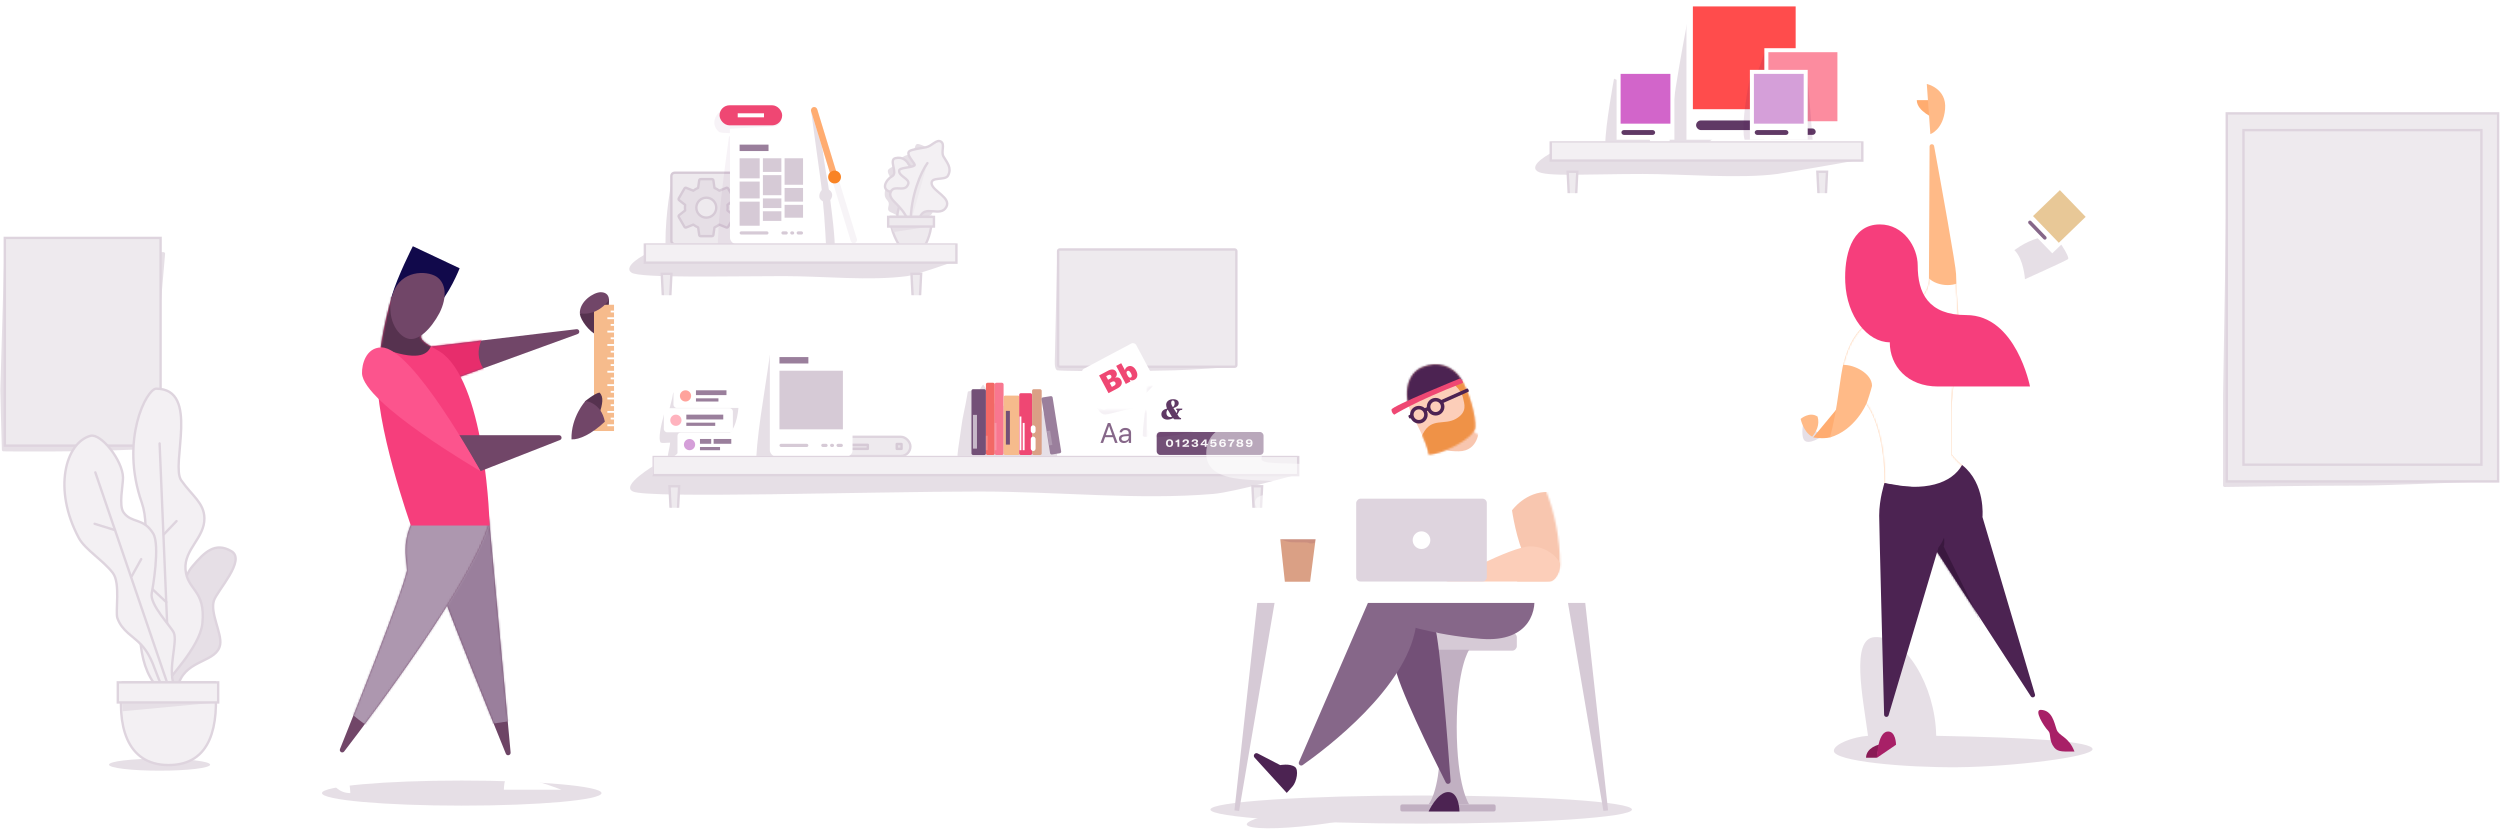 <svg xmlns="http://www.w3.org/2000/svg" fill="none" viewBox="0 0 1345 449" height="449" width="1345">
<path fill="#E6DFE6" d="M491.33 120.223C492.267 111.721 500.097 120.223 501.919 113.679C503.405 108.34 495.301 104.606 494.281 100.353C493.184 95.781 499.807 98.578 500.661 95.48C501.89 91.018 503.144 86.357 501.197 82.692C499.773 80.014 497.452 78.332 494.281 77.525C491.109 76.718 493.294 82.6 489.033 83.235C484.772 83.87 484.918 85.996 483.911 86.971C482.018 88.804 478.561 90.412 477.97 91.16C476.69 92.78 479.452 95.275 479.684 97.426C480.044 100.763 476.48 100.013 476.062 103.024C475.33 108.298 479.04 107.042 477.97 111.061C476.585 116.265 483.156 112.008 486.726 122.17" clip-rule="evenodd" fill-rule="evenodd"/>
<path stroke-width="1.296" stroke="#DED4DE" fill="#F3F0F3" d="M483.036 117.511C481.471 113.536 488.327 104.15 480.597 103.441C472.866 102.732 476.837 96.41 480.025 94.775C483.212 93.14 477.939 85.969 481.745 85.083C485.552 84.197 487.789 86.393 488.884 88.431C489.979 90.469 495.31 92.369 495.31 92.369L491.03 100.759L490.243 111.051L487.789 117.511C487.789 117.511 484.601 121.486 483.036 117.511Z" clip-rule="evenodd" fill-rule="evenodd"/>
<path fill="#F3F0F3" d="M494.764 117.346C497.124 109.487 505.926 117.346 509.144 111.297C511.769 106.361 501.964 102.909 501.249 98.978C500.481 94.752 508.529 97.337 510.041 94.473C512.219 90.348 509.564 87.592 507.588 84.204C506.143 81.728 508.544 77.618 506.248 76.199C503.875 74.733 501.447 78.569 498.261 79.206C495.389 79.78 490.806 80.349 489.39 81.25C486.728 82.945 492.892 88.268 492.037 88.959C490.185 90.457 483.711 89.943 483.711 91.931C483.711 95.016 489.58 96.195 488.635 98.978C486.979 103.854 481.282 99.202 479.368 102.917C476.89 107.728 485.485 109.752 488.635 119.146" clip-rule="evenodd" fill-rule="evenodd"/>
<path stroke-width="1.296" stroke="#DED4DE" d="M494.764 117.346C497.124 109.487 505.926 117.346 509.144 111.297C511.769 106.361 501.964 102.909 501.249 98.978C500.481 94.752 508.529 97.337 510.041 94.473C512.219 90.348 509.564 87.592 507.588 84.204C506.143 81.728 508.544 77.618 506.248 76.199C503.875 74.733 501.447 78.569 498.261 79.206C495.389 79.78 490.806 80.349 489.39 81.25C486.728 82.945 492.892 88.268 492.037 88.959C490.185 90.457 483.711 89.943 483.711 91.931C483.711 95.016 489.58 96.195 488.635 98.978C486.979 103.854 481.282 99.202 479.368 102.917C476.89 107.728 485.485 109.752 488.635 119.146"/>
<path fill="#EEEAEE" d="M498.957 87.744C495.509 92.498 489.891 105.305 489.928 119.853L498.957 87.744Z" clip-rule="evenodd" fill-rule="evenodd"/>
<path stroke-linejoin="round" stroke-linecap="round" stroke-width="1.296" stroke="#DED4DE" d="M498.957 87.744C495.509 92.498 489.891 105.305 489.928 119.853"/>
<path stroke-width="1.296" stroke="#DED4DE" fill="#EEEAEE" d="M479.178 116.688C490.427 116.688 496.838 116.688 501.001 116.688C502.006 124.197 497.838 131.707 497.838 131.707H483.677C483.677 131.707 478.63 124.197 479.178 116.688Z" clip-rule="evenodd" fill-rule="evenodd"/>
<path fill="#E6DFE6" d="M501.652 121.647L480.737 124.834L479.545 121.647H501.652Z" clip-rule="evenodd" fill-rule="evenodd"/>
<rect stroke-width="1.296" stroke="#DED4DE" fill="#EEEAEE" height="5.184" width="24.624" y="116.688" x="477.832"/>
<path fill="#E6DFE6" d="M361.437 97.19C361.437 97.19 357.894 114.208 358.023 131.218C368.344 131.218 372.608 131.218 372.608 131.218C372.608 131.218 370.875 108.042 370.243 105.796C369.611 103.549 361.437 97.19 361.437 97.19Z" clip-rule="evenodd" fill-rule="evenodd"/>
<rect stroke-linejoin="round" stroke-linecap="round" stroke-width="1.296" stroke="#D6CAD6" fill="#EEEAEE" rx="1.728" height="38.448" width="38.448" y="92.928" x="361.192"/>
<path fill="#E6DFE6" d="M391.479 111.72C391.479 112.241 391.433 112.732 391.372 113.223L394.605 115.753C394.896 115.983 394.972 116.397 394.788 116.735L391.724 122.041C391.54 122.378 391.142 122.517 390.789 122.378L386.974 120.845C386.177 121.443 385.319 121.964 384.385 122.348L383.803 126.412C383.757 126.78 383.435 127.056 383.052 127.056H376.923C376.54 127.056 376.218 126.78 376.172 126.412L375.59 122.348C374.655 121.964 373.797 121.458 373 120.845L369.185 122.378C368.848 122.501 368.434 122.378 368.251 122.041L365.186 116.735C365.002 116.397 365.079 115.983 365.37 115.753L368.603 113.223C368.542 112.732 368.496 112.226 368.496 111.72C368.496 111.214 368.542 110.708 368.603 110.217L365.37 107.687C365.079 107.457 364.987 107.042 365.186 106.705L368.251 101.399C368.434 101.061 368.833 100.923 369.185 101.061L373 102.595C373.797 101.997 374.655 101.476 375.59 101.092L376.172 97.028C376.218 96.66 376.54 96.384 376.923 96.384H383.052C383.435 96.384 383.757 96.66 383.803 97.028L384.385 101.092C385.319 101.476 386.177 101.982 386.974 102.595L390.789 101.061C391.127 100.939 391.54 101.061 391.724 101.399L394.788 106.705C394.972 107.042 394.896 107.457 394.605 107.687L391.372 110.217C391.433 110.708 391.479 111.199 391.479 111.72ZM374.625 111.72C374.625 114.68 377.03 117.088 379.987 117.088C382.945 117.088 385.35 114.68 385.35 111.72C385.35 108.76 382.945 106.352 379.987 106.352C377.03 106.352 374.625 108.76 374.625 111.72Z" clip-rule="evenodd" fill-rule="evenodd"/>
<path fill="#D6CAD6" d="M391.372 113.223L390.729 113.143C390.7 113.369 390.793 113.593 390.972 113.733L391.372 113.223ZM394.605 115.753L395.006 115.245L395.004 115.243L394.605 115.753ZM394.788 116.735L395.35 117.059C395.352 117.054 395.355 117.05 395.357 117.045L394.788 116.735ZM391.724 122.041L391.163 121.717C391.16 121.722 391.158 121.726 391.155 121.731L391.724 122.041ZM390.789 122.378L390.548 122.98L390.553 122.982L390.789 122.378ZM386.974 120.845L387.216 120.244C387.006 120.159 386.766 120.191 386.585 120.327L386.974 120.845ZM384.385 122.348L384.139 121.748C383.926 121.835 383.776 122.029 383.743 122.256L384.385 122.348ZM383.803 126.412L383.161 126.32L383.16 126.332L383.803 126.412ZM376.172 126.412L376.815 126.332L376.814 126.32L376.172 126.412ZM375.59 122.348L376.231 122.256C376.199 122.029 376.048 121.835 375.836 121.748L375.59 122.348ZM373 120.845L373.396 120.331C373.214 120.191 372.972 120.158 372.759 120.244L373 120.845ZM369.185 122.378L369.407 122.987C369.414 122.985 369.42 122.982 369.427 122.98L369.185 122.378ZM368.251 122.041L368.82 121.731C368.817 121.726 368.814 121.722 368.812 121.717L368.251 122.041ZM365.186 116.735L364.617 117.045C364.62 117.05 364.622 117.054 364.625 117.059L365.186 116.735ZM365.37 115.753L364.971 115.243L364.968 115.245L365.37 115.753ZM368.603 113.223L369.002 113.733C369.182 113.593 369.274 113.369 369.246 113.143L368.603 113.223ZM368.603 110.217L369.246 110.297C369.274 110.071 369.182 109.847 369.002 109.707L368.603 110.217ZM365.37 107.687L364.968 108.195L364.971 108.197L365.37 107.687ZM365.186 106.705L365.744 107.035L365.747 107.029L365.186 106.705ZM368.251 101.399L368.812 101.723C368.814 101.718 368.817 101.714 368.82 101.709L368.251 101.399ZM369.185 101.061L369.427 100.46L369.422 100.458L369.185 101.061ZM373 102.595L372.759 103.196C372.969 103.281 373.208 103.249 373.389 103.113L373 102.595ZM375.59 101.092L375.836 101.692C376.048 101.604 376.199 101.411 376.231 101.184L375.59 101.092ZM376.172 97.028L376.814 97.12L376.815 97.108L376.172 97.028ZM383.803 97.028L383.159 97.108L383.161 97.12L383.803 97.028ZM384.385 101.092L383.743 101.184C383.776 101.411 383.926 101.604 384.139 101.692L384.385 101.092ZM386.974 102.595L386.579 103.108C386.761 103.248 387.003 103.282 387.216 103.196L386.974 102.595ZM390.789 101.061L390.568 100.453C390.561 100.455 390.554 100.458 390.548 100.46L390.789 101.061ZM391.724 101.399L391.155 101.709C391.158 101.714 391.16 101.718 391.163 101.723L391.724 101.399ZM394.788 106.705L395.357 106.395C395.355 106.39 395.352 106.386 395.35 106.381L394.788 106.705ZM394.605 107.687L395.004 108.197L395.006 108.195L394.605 107.687ZM391.372 110.217L390.972 109.707C390.793 109.847 390.7 110.071 390.729 110.297L391.372 110.217ZM392.015 113.303C392.078 112.8 392.127 112.279 392.127 111.72H390.831C390.831 112.203 390.788 112.664 390.729 113.143L392.015 113.303ZM395.004 115.243L391.771 112.713L390.972 113.733L394.205 116.264L395.004 115.243ZM395.357 117.045C395.683 116.447 395.56 115.682 395.006 115.245L394.203 116.262C394.231 116.284 394.262 116.347 394.219 116.425L395.357 117.045ZM392.285 122.365L395.35 117.059L394.227 116.411L391.163 121.717L392.285 122.365ZM390.553 122.982C391.202 123.236 391.949 122.982 392.293 122.351L391.155 121.731C391.141 121.756 391.123 121.771 391.102 121.778C391.081 121.785 391.055 121.786 391.026 121.775L390.553 122.982ZM386.733 121.446L390.548 122.98L391.031 121.777L387.216 120.244L386.733 121.446ZM384.631 122.947C385.627 122.539 386.533 121.986 387.363 121.363L386.585 120.327C385.822 120.9 385.012 121.39 384.139 121.748L384.631 122.947ZM384.444 126.504L385.026 122.44L383.743 122.256L383.161 126.32L384.444 126.504ZM383.052 127.704C383.745 127.704 384.357 127.201 384.446 126.492L383.16 126.332C383.156 126.359 383.124 126.408 383.052 126.408V127.704ZM376.923 127.704H383.052V126.408H376.923V127.704ZM375.529 126.492C375.618 127.201 376.23 127.704 376.923 127.704V126.408C376.85 126.408 376.819 126.359 376.815 126.332L375.529 126.492ZM374.948 122.44L375.531 126.504L376.814 126.32L376.231 122.256L374.948 122.44ZM372.605 121.358C373.444 122.004 374.352 122.54 375.344 122.947L375.836 121.748C374.958 121.388 374.15 120.912 373.396 120.331L372.605 121.358ZM369.427 122.98L373.242 121.446L372.759 120.244L368.944 121.777L369.427 122.98ZM367.682 122.351C368.036 123.002 368.804 123.207 369.407 122.987L368.964 121.77C368.938 121.779 368.902 121.78 368.87 121.769C368.841 121.759 368.827 121.744 368.82 121.731L367.682 122.351ZM364.625 117.059L367.689 122.365L368.812 121.717L365.747 116.411L364.625 117.059ZM364.968 115.245C364.415 115.682 364.292 116.447 364.617 117.045L365.755 116.425C365.713 116.347 365.743 116.284 365.772 116.262L364.968 115.245ZM368.204 112.713L364.971 115.243L365.769 116.264L369.002 113.733L368.204 112.713ZM367.848 111.72C367.848 112.264 367.897 112.799 367.96 113.303L369.246 113.143C369.186 112.665 369.144 112.188 369.144 111.72H367.848ZM367.96 110.137C367.897 110.641 367.848 111.176 367.848 111.72H369.144C369.144 111.251 369.186 110.775 369.246 110.297L367.96 110.137ZM364.971 108.197L368.204 110.727L369.002 109.707L365.769 107.176L364.971 108.197ZM364.628 106.376C364.258 107.003 364.433 107.772 364.968 108.195L365.772 107.178C365.725 107.141 365.716 107.082 365.744 107.035L364.628 106.376ZM367.689 101.075L364.625 106.381L365.747 107.029L368.812 101.723L367.689 101.075ZM369.422 100.458C368.772 100.204 368.025 100.458 367.682 101.089L368.82 101.709C368.833 101.683 368.852 101.669 368.872 101.662C368.894 101.655 368.92 101.653 368.949 101.665L369.422 100.458ZM373.242 101.994L369.427 100.46L368.944 101.663L372.759 103.196L373.242 101.994ZM375.344 100.493C374.347 100.901 373.442 101.454 372.611 102.077L373.389 103.113C374.153 102.54 374.963 102.05 375.836 101.692L375.344 100.493ZM375.531 96.936L374.948 101L376.231 101.184L376.814 97.12L375.531 96.936ZM376.923 95.736C376.23 95.736 375.618 96.239 375.529 96.948L376.815 97.108C376.819 97.081 376.85 97.032 376.923 97.032V95.736ZM383.052 95.736H376.923V97.032H383.052V95.736ZM384.446 96.948C384.357 96.239 383.745 95.736 383.052 95.736V97.032C383.124 97.032 383.156 97.081 383.16 97.108L384.446 96.948ZM385.026 101L384.444 96.936L383.161 97.12L383.743 101.184L385.026 101ZM387.37 102.082C386.531 101.436 385.623 100.9 384.631 100.493L384.139 101.692C385.016 102.052 385.824 102.528 386.579 103.108L387.37 102.082ZM390.548 100.46L386.733 101.994L387.216 103.196L391.031 101.663L390.548 100.46ZM392.293 101.089C391.938 100.438 391.171 100.233 390.568 100.453L391.011 101.67C391.037 101.661 391.072 101.66 391.105 101.671C391.134 101.681 391.148 101.696 391.155 101.709L392.293 101.089ZM395.35 106.381L392.285 101.075L391.163 101.723L394.227 107.029L395.35 106.381ZM395.006 108.195C395.56 107.757 395.683 106.992 395.357 106.395L394.219 107.015C394.262 107.092 394.231 107.156 394.203 107.178L395.006 108.195ZM391.771 110.727L395.004 108.197L394.205 107.176L390.972 109.707L391.771 110.727ZM392.127 111.72C392.127 111.161 392.078 110.64 392.015 110.137L390.729 110.297C390.788 110.775 390.831 111.237 390.831 111.72H392.127ZM379.987 116.44C377.389 116.44 375.273 114.322 375.273 111.72H373.977C373.977 115.037 376.672 117.736 379.987 117.736V116.44ZM384.702 111.72C384.702 114.322 382.586 116.44 379.987 116.44V117.736C383.303 117.736 385.998 115.037 385.998 111.72H384.702ZM379.987 107C382.586 107 384.702 109.117 384.702 111.72H385.998C385.998 108.403 383.303 105.704 379.987 105.704V107ZM375.273 111.72C375.273 109.117 377.389 107 379.987 107V105.704C376.672 105.704 373.977 108.403 373.977 111.72H375.273Z"/>
<mask height="33" width="32" y="95" x="364" maskUnits="userSpaceOnUse" id="mask0">
<path fill="white" d="M391.479 111.72C391.479 112.241 391.433 112.732 391.372 113.223L394.605 115.753C394.896 115.983 394.972 116.397 394.788 116.735L391.724 122.041C391.54 122.378 391.142 122.517 390.789 122.378L386.974 120.845C386.177 121.443 385.319 121.964 384.385 122.348L383.803 126.412C383.757 126.78 383.435 127.056 383.052 127.056H376.923C376.54 127.056 376.218 126.78 376.172 126.412L375.59 122.348C374.655 121.964 373.797 121.458 373 120.845L369.185 122.378C368.848 122.501 368.434 122.378 368.251 122.041L365.186 116.735C365.002 116.397 365.079 115.983 365.37 115.753L368.603 113.223C368.542 112.732 368.496 112.226 368.496 111.72C368.496 111.214 368.542 110.708 368.603 110.217L365.37 107.687C365.079 107.457 364.987 107.042 365.186 106.705L368.251 101.399C368.434 101.061 368.833 100.923 369.185 101.061L373 102.595C373.797 101.997 374.655 101.476 375.59 101.092L376.172 97.028C376.218 96.66 376.54 96.384 376.923 96.384H383.052C383.435 96.384 383.757 96.66 383.803 97.028L384.385 101.092C385.319 101.476 386.177 101.982 386.974 102.595L390.789 101.061C391.127 100.939 391.54 101.061 391.724 101.399L394.788 106.705C394.972 107.042 394.896 107.457 394.605 107.687L391.372 110.217C391.433 110.708 391.479 111.199 391.479 111.72ZM374.625 111.72C374.625 114.68 377.03 117.088 379.987 117.088C382.945 117.088 385.35 114.68 385.35 111.72C385.35 108.76 382.945 106.352 379.987 106.352C377.03 106.352 374.625 108.76 374.625 111.72Z" clip-rule="evenodd" fill-rule="evenodd"/>
<path fill="white" d="M391.372 113.223L390.729 113.143C390.7 113.369 390.793 113.593 390.972 113.733L391.372 113.223ZM394.605 115.753L395.006 115.245L395.004 115.243L394.605 115.753ZM394.788 116.735L395.35 117.059C395.352 117.054 395.355 117.05 395.357 117.045L394.788 116.735ZM391.724 122.041L391.163 121.717C391.16 121.722 391.158 121.726 391.155 121.731L391.724 122.041ZM390.789 122.378L390.548 122.98L390.553 122.982L390.789 122.378ZM386.974 120.845L387.216 120.244C387.006 120.159 386.766 120.191 386.585 120.327L386.974 120.845ZM384.385 122.348L384.139 121.748C383.926 121.835 383.776 122.029 383.743 122.256L384.385 122.348ZM383.803 126.412L383.161 126.32L383.16 126.332L383.803 126.412ZM376.172 126.412L376.815 126.332L376.814 126.32L376.172 126.412ZM375.59 122.348L376.231 122.256C376.199 122.029 376.048 121.835 375.836 121.748L375.59 122.348ZM373 120.845L373.396 120.331C373.214 120.191 372.972 120.158 372.759 120.244L373 120.845ZM369.185 122.378L369.407 122.987C369.414 122.985 369.42 122.982 369.427 122.98L369.185 122.378ZM368.251 122.041L368.82 121.731C368.817 121.726 368.814 121.722 368.812 121.717L368.251 122.041ZM365.186 116.735L364.617 117.045C364.62 117.05 364.622 117.054 364.625 117.059L365.186 116.735ZM365.37 115.753L364.971 115.243L364.968 115.245L365.37 115.753ZM368.603 113.223L369.002 113.733C369.182 113.593 369.274 113.369 369.246 113.143L368.603 113.223ZM368.603 110.217L369.246 110.297C369.274 110.071 369.182 109.847 369.002 109.707L368.603 110.217ZM365.37 107.687L364.968 108.195L364.971 108.197L365.37 107.687ZM365.186 106.705L365.744 107.035L365.747 107.029L365.186 106.705ZM368.251 101.399L368.812 101.723C368.814 101.718 368.817 101.714 368.82 101.709L368.251 101.399ZM369.185 101.061L369.427 100.46L369.422 100.458L369.185 101.061ZM373 102.595L372.759 103.196C372.969 103.281 373.208 103.249 373.389 103.113L373 102.595ZM375.59 101.092L375.836 101.692C376.048 101.604 376.199 101.411 376.231 101.184L375.59 101.092ZM376.172 97.028L376.814 97.12L376.815 97.108L376.172 97.028ZM383.803 97.028L383.159 97.108L383.161 97.12L383.803 97.028ZM384.385 101.092L383.743 101.184C383.776 101.411 383.926 101.604 384.139 101.692L384.385 101.092ZM386.974 102.595L386.579 103.108C386.761 103.248 387.003 103.282 387.216 103.196L386.974 102.595ZM390.789 101.061L390.568 100.453C390.561 100.455 390.554 100.458 390.548 100.46L390.789 101.061ZM391.724 101.399L391.155 101.709C391.158 101.714 391.16 101.718 391.163 101.723L391.724 101.399ZM394.788 106.705L395.357 106.395C395.355 106.39 395.352 106.386 395.35 106.381L394.788 106.705ZM394.605 107.687L395.004 108.197L395.006 108.195L394.605 107.687ZM391.372 110.217L390.972 109.707C390.793 109.847 390.7 110.071 390.729 110.297L391.372 110.217ZM392.015 113.303C392.078 112.8 392.127 112.279 392.127 111.72H390.831C390.831 112.203 390.788 112.664 390.729 113.143L392.015 113.303ZM395.004 115.243L391.771 112.713L390.972 113.733L394.205 116.264L395.004 115.243ZM395.357 117.045C395.683 116.447 395.56 115.682 395.006 115.245L394.203 116.262C394.231 116.284 394.262 116.347 394.219 116.425L395.357 117.045ZM392.285 122.365L395.35 117.059L394.227 116.411L391.163 121.717L392.285 122.365ZM390.553 122.982C391.202 123.236 391.949 122.982 392.293 122.351L391.155 121.731C391.141 121.756 391.123 121.771 391.102 121.778C391.081 121.785 391.055 121.786 391.026 121.775L390.553 122.982ZM386.733 121.446L390.548 122.98L391.031 121.777L387.216 120.244L386.733 121.446ZM384.631 122.947C385.627 122.539 386.533 121.986 387.363 121.363L386.585 120.327C385.822 120.9 385.012 121.39 384.139 121.748L384.631 122.947ZM384.444 126.504L385.026 122.44L383.743 122.256L383.161 126.32L384.444 126.504ZM383.052 127.704C383.745 127.704 384.357 127.201 384.446 126.492L383.16 126.332C383.156 126.359 383.124 126.408 383.052 126.408V127.704ZM376.923 127.704H383.052V126.408H376.923V127.704ZM375.529 126.492C375.618 127.201 376.23 127.704 376.923 127.704V126.408C376.85 126.408 376.819 126.359 376.815 126.332L375.529 126.492ZM374.948 122.44L375.531 126.504L376.814 126.32L376.231 122.256L374.948 122.44ZM372.605 121.358C373.444 122.004 374.352 122.54 375.344 122.947L375.836 121.748C374.958 121.388 374.15 120.912 373.396 120.331L372.605 121.358ZM369.427 122.98L373.242 121.446L372.759 120.244L368.944 121.777L369.427 122.98ZM367.682 122.351C368.036 123.002 368.804 123.207 369.407 122.987L368.964 121.77C368.938 121.779 368.902 121.78 368.87 121.769C368.841 121.759 368.827 121.744 368.82 121.731L367.682 122.351ZM364.625 117.059L367.689 122.365L368.812 121.717L365.747 116.411L364.625 117.059ZM364.968 115.245C364.415 115.682 364.292 116.447 364.617 117.045L365.755 116.425C365.713 116.347 365.743 116.284 365.772 116.262L364.968 115.245ZM368.204 112.713L364.971 115.243L365.769 116.264L369.002 113.733L368.204 112.713ZM367.848 111.72C367.848 112.264 367.897 112.799 367.96 113.303L369.246 113.143C369.186 112.665 369.144 112.188 369.144 111.72H367.848ZM367.96 110.137C367.897 110.641 367.848 111.176 367.848 111.72H369.144C369.144 111.251 369.186 110.775 369.246 110.297L367.96 110.137ZM364.971 108.197L368.204 110.727L369.002 109.707L365.769 107.176L364.971 108.197ZM364.628 106.376C364.258 107.003 364.433 107.772 364.968 108.195L365.772 107.178C365.725 107.141 365.716 107.082 365.744 107.035L364.628 106.376ZM367.689 101.075L364.625 106.381L365.747 107.029L368.812 101.723L367.689 101.075ZM369.422 100.458C368.772 100.204 368.025 100.458 367.682 101.089L368.82 101.709C368.833 101.683 368.852 101.669 368.872 101.662C368.894 101.655 368.92 101.653 368.949 101.665L369.422 100.458ZM373.242 101.994L369.427 100.46L368.944 101.663L372.759 103.196L373.242 101.994ZM375.344 100.493C374.347 100.901 373.442 101.454 372.611 102.077L373.389 103.113C374.153 102.54 374.963 102.05 375.836 101.692L375.344 100.493ZM375.531 96.936L374.948 101L376.231 101.184L376.814 97.12L375.531 96.936ZM376.923 95.736C376.23 95.736 375.618 96.239 375.529 96.948L376.815 97.108C376.819 97.081 376.85 97.032 376.923 97.032V95.736ZM383.052 95.736H376.923V97.032H383.052V95.736ZM384.446 96.948C384.357 96.239 383.745 95.736 383.052 95.736V97.032C383.124 97.032 383.156 97.081 383.16 97.108L384.446 96.948ZM385.026 101L384.444 96.936L383.161 97.12L383.743 101.184L385.026 101ZM387.37 102.082C386.531 101.436 385.623 100.9 384.631 100.493L384.139 101.692C385.016 102.052 385.824 102.528 386.579 103.108L387.37 102.082ZM390.548 100.46L386.733 101.994L387.216 103.196L391.031 101.663L390.548 100.46ZM392.293 101.089C391.938 100.438 391.171 100.233 390.568 100.453L391.011 101.67C391.037 101.661 391.072 101.66 391.105 101.671C391.134 101.681 391.148 101.696 391.155 101.709L392.293 101.089ZM395.35 106.381L392.285 101.075L391.163 101.723L394.227 107.029L395.35 106.381ZM395.006 108.195C395.56 107.757 395.683 106.992 395.357 106.395L394.219 107.015C394.262 107.092 394.231 107.156 394.203 107.178L395.006 108.195ZM391.771 110.727L395.004 108.197L394.205 107.176L390.972 109.707L391.771 110.727ZM392.127 111.72C392.127 111.161 392.078 110.64 392.015 110.137L390.729 110.297C390.788 110.775 390.831 111.237 390.831 111.72H392.127ZM379.987 116.44C377.389 116.44 375.273 114.322 375.273 111.72H373.977C373.977 115.037 376.672 117.736 379.987 117.736V116.44ZM384.702 111.72C384.702 114.322 382.586 116.44 379.987 116.44V117.736C383.303 117.736 385.998 115.037 385.998 111.72H384.702ZM379.987 107C382.586 107 384.702 109.117 384.702 111.72H385.998C385.998 108.403 383.303 105.704 379.987 105.704V107ZM375.273 111.72C375.273 109.117 377.389 107 379.987 107V105.704C376.672 105.704 373.977 108.403 373.977 111.72H375.273Z"/>
</mask>
<g mask="url(#mask0)">
</g>
<path fill-opacity="0.05" fill="#500F50" d="M392.213 73.435C389.421 93.68 386.004 118.902 386.133 135.912C396.124 135.912 406.12 135.912 406.12 135.912C406.12 135.912 398.788 86.323 398.872 79.232C398.957 72.14 398.856 71.374 392.213 73.435Z" clip-rule="evenodd" fill-rule="evenodd"/>
<rect fill="white" rx="3.456" height="63.936" width="44.496" y="67.44" x="392.728"/>
<rect fill="#9A7F9C" height="3.456" width="15.552" y="77.808" x="397.912"/>
<rect fill="#D6CAD6" rx="0.864" height="1.728" width="15.552" y="124.464" x="397.912"/>
<rect fill="#D6CAD6" rx="0.864" height="1.728" width="3.456" y="124.464" x="420.376"/>
<rect fill="#D6CAD6" rx="0.864" height="1.728" width="3.456" y="124.464" x="428.584"/>
<rect fill="#D6CAD6" rx="0.864" height="1.728" width="2.16" y="124.464" x="425.128"/>
<rect fill="#D6CAD6" height="10.8" width="10.8" y="85.152" x="397.912"/>
<rect fill="#D6CAD6" height="9.072" width="10.8" y="97.68" x="397.912"/>
<rect fill="#D6CAD6" height="12.96" width="10.8" y="108.48" x="397.912"/>
<rect fill="#D6CAD6" height="7.344" width="9.936" y="85.152" x="410.44"/>
<rect fill="#D6CAD6" height="5.184" width="9.936" y="106.752" x="410.44"/>
<rect fill="#D6CAD6" height="5.184" width="9.936" y="113.664" x="410.44"/>
<rect fill="#D6CAD6" height="10.8" width="9.936" y="94.224" x="410.44"/>
<rect fill="#D6CAD6" height="14.256" width="9.936" y="85.152" x="422.104"/>
<rect fill="#D6CAD6" height="7.344" width="9.936" y="101.136" x="422.104"/>
<rect fill="#D6CAD6" height="6.912" width="9.936" y="110.208" x="422.104"/>
<path fill-opacity="0.05" fill="#500F50" d="M386.665 60.601C386.675 60.59 386.684 60.582 386.695 60.573C389.628 58.318 408.226 59.13 416.461 59.61C418.673 59.739 420.376 61.577 420.376 63.793C420.376 66.043 418.615 67.9 416.367 68.018L392.716 69.264V71.6C392.716 71.6 389.013 71.6 387.201 71.189C387.141 71.176 387.086 71.148 387.038 71.111C383.181 68.059 383.705 63.755 386.665 60.601Z" clip-rule="evenodd" fill-rule="evenodd"/>
<rect fill="#EF4773" rx="5.4" height="10.8" width="33.696" y="56.64" x="387.112"/>
<rect fill="white" height="2.16" width="14.131" y="60.96" x="396.895"/>
<path fill="#E6DFE6" d="M437.983 58.424C438.926 58.308 439.783 58.966 439.901 59.909C440.677 66.145 443.391 87.738 444.451 93.244C446.061 101.602 446.787 108.253 447.462 113.755C448.7 123.835 449.035 129.014 449.091 131.617C449.121 133.025 447.94 133.905 446.557 133.642C445.324 133.407 444.416 132.358 444.356 131.105C444.079 125.298 443.16 108.716 441.158 94.586C439.133 80.301 437.143 65.32 436.486 60.349C436.361 59.401 437.034 58.541 437.983 58.424Z" clip-rule="evenodd" fill-rule="evenodd"/>
<path fill="#E6DFE6" d="M440.852 106.194C441.144 107.698 443.295 109.095 445.12 108.537C446.946 107.979 448.13 105.861 447.572 104.036C447.014 102.211 444.966 101.186 443.14 101.744C441.315 102.302 440.561 104.689 440.852 106.194Z" clip-rule="evenodd" fill-rule="evenodd"/>
<rect fill="#F7F4F7" transform="rotate(73 439.157 57.145)" rx="1.728" height="3.456" width="76.464" y="57.145" x="439.157"/>
<rect fill="#FFAC70" transform="rotate(73 439.157 57.145)" rx="1.728" height="3.456" width="38.448" y="57.145" x="439.157"/>
<path fill="#F98324" d="M445.694 96.255C446.252 98.08 448.184 99.108 450.009 98.55C451.834 97.992 452.862 96.059 452.304 94.234C451.746 92.409 449.813 91.382 447.988 91.94C446.163 92.498 445.136 94.43 445.694 96.255Z" clip-rule="evenodd" fill-rule="evenodd"/>
<g clip-path="url(#clip0)">
<path fill="#E6DFE6" d="M514.552 140.243C514.552 140.243 493.772 147.791 488.097 148.546C467.866 151.24 443.082 148.546 421.607 148.546C392.464 148.546 344.112 149.773 339.722 146.673C334.656 143.094 347.605 136.603 347.605 136.603" clip-rule="evenodd" fill-rule="evenodd"/>
<g filter="url(#filter0_di)">
<path fill="#EEEAEE" d="M359.032 141.312H364.216L363.352 158.592H359.896L359.032 141.312Z" clip-rule="evenodd" fill-rule="evenodd"/>
<path stroke-width="1.296" stroke="#DED4DE" d="M359.032 141.312H364.216L363.352 158.592H359.896L359.032 141.312Z" clip-rule="evenodd" fill-rule="evenodd"/>
</g>
<g filter="url(#filter1_di)">
<path fill="#EEEAEE" d="M493.384 141.312H498.568L497.704 158.592H494.248L493.384 141.312Z" clip-rule="evenodd" fill-rule="evenodd"/>
<path stroke-width="1.296" stroke="#DED4DE" d="M493.384 141.312H498.568L497.704 158.592H494.248L493.384 141.312Z" clip-rule="evenodd" fill-rule="evenodd"/>
</g>
<rect stroke-width="1.296" stroke="#DED4DE" fill="#F3F0F3" height="10.368" width="167.616" y="130.944" x="346.936"/>
</g>
<path fill="#E6DFE6" d="M446.09 237.853C446.09 237.853 443.382 240.504 444.656 245.828C445.931 251.152 448.036 245.828 448.036 245.828L450.776 245.231L446.09 237.853Z" clip-rule="evenodd" fill-rule="evenodd"/>
<rect stroke-width="1.296" stroke="#DED4DE" fill="#EEEAEE" rx="5.184" height="10.368" width="44.496" y="235" x="445.296"/>
<mask height="13" width="47" y="234" x="444" maskUnits="userSpaceOnUse" id="mask1">
<rect stroke-width="1.296" stroke="white" fill="white" rx="5.184" height="10.368" width="44.496" y="235" x="445.296"/>
</mask>
<g mask="url(#mask1)">
<rect stroke-linejoin="round" stroke-linecap="round" stroke-width="1.296" stroke="#D6CAD6" fill="#E6DFE6" height="2.16" width="16.416" y="239.32" x="450.48"/>
<rect stroke-linejoin="round" stroke-linecap="round" stroke-width="1.296" stroke="#D6CAD6" fill="#E6DFE6" height="2.592" width="2.592" y="238.888" x="482.448"/>
</g>
<path fill="#E6DFE6" d="M568.806 135.032C568.816 134.563 569.199 134.216 569.669 134.216H663.864C664.341 134.216 664.728 134.603 664.728 135.08V196.487C664.728 196.939 664.393 197.313 663.942 197.346C659.878 197.647 641.077 199.012 631.973 199.231C592.361 200.184 569.502 199.476 568.824 199.231C567.043 198.59 567.501 193.795 567.537 191.968C567.571 190.272 568.651 141.931 568.806 135.032Z" clip-rule="evenodd" fill-rule="evenodd"/>
<rect stroke-width="1.296" stroke="#DED4DE" fill="#EEEAEE" rx="0.864" height="63.072" width="95.904" y="134.216" x="569.256"/>
<path fill="#E6DFE6" d="M414.204 190.941C411.412 211.187 406.521 236.409 406.65 253.419C416.64 253.419 428.11 253.419 428.11 253.419C428.11 253.419 420.778 203.83 420.863 196.738C420.947 189.647 420.847 188.881 414.204 190.941Z" clip-rule="evenodd" fill-rule="evenodd"/>
<rect fill="white" rx="3.456" height="58.752" width="44.496" y="186.92" x="414.168"/>
<rect fill="#9A7F9C" height="3.456" width="15.552" y="192.104" x="419.352"/>
<rect fill="#D6CAD6" rx="0.864" height="1.728" width="15.552" y="238.76" x="419.352"/>
<rect fill="#D6CAD6" rx="0.864" height="1.728" width="3.456" y="238.76" x="441.816"/>
<rect fill="#D6CAD6" rx="0.864" height="1.728" width="3.456" y="238.76" x="450.024"/>
<rect fill="#D6CAD6" rx="0.864" height="1.728" width="2.16" y="238.76" x="446.568"/>
<rect fill="#D6CAD6" height="31.536" width="34.128" y="199.448" x="419.352"/>
<path fill="#E6DFE6" d="M362.165 211.337C361.551 215.792 360.339 218.09 359.612 222.911C359.366 224.548 357.47 221.214 357.229 222.911C355.572 228.87 353.943 236.506 355.507 238.133C356.647 238.542 358.647 238.133 360.51 238.133C360.51 240.452 358.33 247.175 359.612 247.323C361.668 247.56 370.27 238.133 370.27 238.133C370.27 238.133 387.211 237.163 391.704 233.802C396.928 229.894 397.426 218.44 397.355 217.474C397.004 212.676 368.987 220.502 369.023 217.474C369.107 210.383 368.808 209.277 362.165 211.337Z" clip-rule="evenodd" fill-rule="evenodd"/>
<rect fill="white" rx="1.728" height="12.96" width="37.152" y="232.712" x="364.488"/>
<rect fill="#9A7F9C" height="2.592" width="6.048" y="236.168" x="376.584"/>
<rect fill="#9A7F9C" height="2.592" width="9.504" y="236.168" x="383.928"/>
<rect fill="#9A7F9C" height="1.728" width="10.8" y="240.488" x="376.584"/>
<path fill="#D59FD9" d="M370.968 242.216C372.638 242.216 373.992 240.862 373.992 239.192C373.992 237.522 372.638 236.168 370.968 236.168C369.298 236.168 367.944 237.522 367.944 239.192C367.944 240.862 369.298 242.216 370.968 242.216Z" clip-rule="evenodd" fill-rule="evenodd"/>
<rect fill="white" rx="1.728" height="12.96" width="37.152" y="219.616" x="357.144"/>
<rect fill="#9A7F9C" height="2.592" width="19.872" y="223.072" x="369.24"/>
<rect fill="#9A7F9C" height="1.728" width="15.552" y="227.392" x="369.24"/>
<path fill="#FFB3BE" d="M363.624 229.12C365.294 229.12 366.648 227.766 366.648 226.096C366.648 224.426 365.294 223.072 363.624 223.072C361.954 223.072 360.6 224.426 360.6 226.096C360.6 227.766 361.954 229.12 363.624 229.12Z" clip-rule="evenodd" fill-rule="evenodd"/>
<rect fill="white" rx="1.728" height="12.96" width="37.152" y="206.52" x="362.328"/>
<rect fill="#9A7F9C" height="2.592" width="16.416" y="209.976" x="374.424"/>
<rect fill="#9A7F9C" height="1.728" width="12.096" y="214.296" x="374.424"/>
<path fill="#FFA39C" d="M368.808 216.024C370.478 216.024 371.832 214.67 371.832 213C371.832 211.33 370.478 209.976 368.808 209.976C367.138 209.976 365.784 211.33 365.784 213C365.784 214.67 367.138 216.024 368.808 216.024Z" clip-rule="evenodd" fill-rule="evenodd"/>
<rect fill="white" rx="1.901" height="24.71" width="32.789" y="220.486" x="584.275"/>
<mask height="26" width="34" y="220" x="584" maskUnits="userSpaceOnUse" id="mask2">
<rect fill="white" rx="1.901" height="24.71" width="32.789" y="220.486" x="584.275"/>
</mask>
<g mask="url(#mask2)">
<path fill="#866789" d="M599.882 238.288L598.806 235.221H594.544L593.467 238.288H592.064L596.014 227.574H597.336L601.286 238.288H599.882ZM596.653 229.2L594.937 234.085H598.412L596.697 229.2H596.653ZM604.961 237.241C606.268 237.241 607.226 236.395 607.226 235.244V234.598L605.132 234.731C603.929 234.806 603.305 235.244 603.305 236.016C603.305 236.758 603.951 237.241 604.961 237.241ZM604.686 238.362C603.06 238.362 601.984 237.427 601.984 236.009C601.984 234.635 603.038 233.826 604.983 233.707L607.226 233.573V232.905C607.226 231.91 606.572 231.36 605.392 231.36C604.464 231.36 603.773 231.836 603.617 232.593H602.377C602.414 231.242 603.729 230.21 605.407 230.21C607.3 230.21 608.518 231.219 608.518 232.794V238.288H607.293V236.9H607.263C606.81 237.791 605.808 238.362 604.686 238.362Z" clip-rule="evenodd" fill-rule="evenodd"/>
<path fill-opacity="0.113" fill="#500F50" d="M612.033 219.306C608.051 219.306 596.993 223.022 594.639 223.022C592.285 223.022 591.541 221.066 589.86 219.306C588.179 217.545 588.187 216.169 587.156 214.662C586.125 213.156 616.016 219.306 612.033 219.306Z" clip-rule="evenodd" fill-rule="evenodd" opacity="0.5"/>
<path fill-opacity="0.113" fill="#500F50" d="M624.474 231.962C622.698 233.277 623.324 234.505 620.97 234.505C618.617 234.505 615.489 235.643 614.831 234.505C614.624 231.393 616.547 216.375 617.17 212.909C617.794 209.442 626.249 230.647 624.474 231.962Z" clip-rule="evenodd" fill-rule="evenodd" opacity="0.5"/>
</g>
<rect fill="white" transform="rotate(-28 581.424 199.289)" rx="1.901" height="24.71" width="32.789" y="199.289" x="581.424"/>
<path fill="#EF4773" d="M599.934 203.228C601.323 202.731 602.49 203.178 603.161 204.44C604.039 206.092 603.355 207.816 601.314 208.901L596.373 211.528L591.304 201.996L596.138 199.426C598.125 198.369 599.77 198.614 600.584 200.144C601.148 201.205 600.912 202.347 599.934 203.228ZM596.197 201.805L595.11 202.383L596.131 204.303L597.218 203.725C597.89 203.368 598.168 202.79 597.825 202.145C597.497 201.528 596.869 201.448 596.197 201.805ZM599.388 207.514C600.167 207.1 600.402 206.441 600.052 205.783C599.702 205.125 599.019 205.006 598.267 205.406L597.059 206.049L598.18 208.157L599.388 207.514ZM610.328 204.315C609.415 204.8 608.489 204.776 607.769 204.263L608.175 205.253L605.677 206.581L600.502 196.847L603.214 195.405L605.234 199.205C605.269 198.428 605.795 197.701 606.641 197.251C608.306 196.366 610.074 197.165 611.224 199.327C612.373 201.488 612.02 203.416 610.328 204.315ZM608.426 203.07C609.057 202.735 609.073 201.986 608.444 200.804C607.838 199.663 607.173 199.224 606.536 199.58C605.966 199.901 605.909 200.603 606.366 201.462L606.73 202.147C607.215 203.06 607.822 203.391 608.426 203.07Z" clip-rule="evenodd" fill-rule="evenodd"/>
<rect fill="white" rx="1.901" height="24.71" width="26.611" y="207.699" x="617.064"/>
<mask height="26" width="27" y="207" x="617" maskUnits="userSpaceOnUse" id="mask3">
<rect fill="white" rx="1.901" height="24.71" width="26.611" y="207.699" x="617.064"/>
</mask>
<g mask="url(#mask3)">
<path fill="#603965" d="M624.819 222.893C624.819 221.221 626.005 220.247 627.876 219.791C627.632 219.305 627.389 218.575 627.389 217.784C627.389 216.05 628.894 214.773 631.175 214.773C633.061 214.773 634.156 215.625 634.156 216.917C634.156 218.301 632.833 219.107 631.297 219.533L632.985 222.255C633.213 221.859 633.365 221.418 633.365 220.962C633.365 220.658 633.198 220.536 632.772 220.536L632.909 219.837H636.102L635.965 220.536C634.886 220.536 634.551 220.764 634.171 221.631C633.973 222.087 633.715 222.528 633.411 222.939L633.928 223.76C634.308 224.353 634.658 224.916 635.464 224.916L635.327 225.6H631.829C631.54 225.387 631.312 225.189 631.099 224.961C630.187 225.463 629.153 225.752 628.073 225.752C626.264 225.752 624.819 224.657 624.819 222.893ZM629.746 224.383C629.989 224.383 630.248 224.338 630.522 224.247C630.4 224.064 630.293 223.882 630.187 223.699L628.21 220.354C627.724 220.825 627.541 221.555 627.541 222.194C627.541 223.517 628.393 224.383 629.746 224.383ZM630.096 216.75C630.096 217.617 630.598 218.407 630.902 218.879L630.993 219.046C631.616 218.62 631.981 217.951 631.981 216.902C631.981 215.99 631.632 215.457 630.978 215.457C630.4 215.457 630.096 215.959 630.096 216.75Z" clip-rule="evenodd" fill-rule="evenodd"/>
<path fill-opacity="0.113" fill="#500F50" d="M620.247 207.665C619.565 208.563 616.578 211.543 616.578 211.543L615.425 207.665C615.425 207.665 620.929 206.766 620.247 207.665Z" clip-rule="evenodd" fill-rule="evenodd" opacity="0.5"/>
</g>
<rect fill="#735077" rx="1.901" height="12.355" width="57.499" y="232.41" x="622.291"/>
<mask height="13" width="58" y="232" x="622" maskUnits="userSpaceOnUse" id="mask4">
<rect fill="white" rx="1.901" height="12.355" width="57.499" y="232.41" x="622.291"/>
</mask>
<g mask="url(#mask4)">
<path fill-opacity="0.113" fill="#500F50" d="M641.729 232.116C639.954 233.431 623.925 235.303 621.571 235.303C619.217 235.303 621.175 234.792 620.516 233.655C620.31 230.542 621.968 234.61 622.592 231.143C623.215 227.677 643.504 230.801 641.729 232.116Z" clip-rule="evenodd" fill-rule="evenodd"/>
<path fill="#F7F4F7" d="M629.216 240.497C628.018 240.497 627.254 239.716 627.254 238.41C627.254 237.098 628.018 236.317 629.216 236.317C630.413 236.317 631.183 237.098 631.183 238.41C631.183 239.716 630.413 240.497 629.216 240.497ZM629.216 239.756C629.797 239.756 630.168 239.3 630.168 238.41C630.168 237.515 629.797 237.059 629.216 237.059C628.64 237.059 628.269 237.515 628.269 238.41C628.269 239.3 628.64 239.756 629.216 239.756ZM633.468 240.389H634.449V236.426H633.633C633.456 236.87 633.12 237.087 632.578 237.098H632.453V237.954H632.652C632.995 237.954 633.302 237.857 633.468 237.692V240.389ZM636.169 240.389H639.733V239.625H637.583C638.13 239.414 638.558 239.186 638.883 238.957C639.385 238.593 639.67 238.176 639.67 237.617C639.67 236.808 639.043 236.317 637.954 236.317C636.893 236.317 636.192 236.836 636.192 237.629C636.192 237.72 636.197 237.811 636.214 237.897L637.224 237.994C637.207 237.897 637.195 237.806 637.195 237.731C637.195 237.315 637.469 237.064 637.925 237.064C638.398 237.064 638.621 237.321 638.621 237.692C638.621 238.056 638.467 238.336 638.022 238.661C637.6 238.969 636.961 239.317 636.169 239.687V240.389ZM642.85 240.497C643.996 240.497 644.664 240.007 644.664 239.288C644.664 238.735 644.299 238.421 643.677 238.342C644.173 238.262 644.561 237.948 644.561 237.452C644.561 236.745 643.956 236.317 642.85 236.317C641.727 236.317 641.071 236.859 641.06 237.64L642.04 237.76C642.052 237.304 642.326 237.036 642.822 237.036C643.295 237.036 643.546 237.23 643.546 237.555C643.546 237.891 643.289 238.068 642.816 238.068H642.497V238.701H642.822C643.346 238.701 643.626 238.849 643.626 239.22C643.626 239.568 643.358 239.767 642.856 239.767C642.348 239.767 642.052 239.516 642.023 239.072L641.025 239.163C641.054 239.984 641.732 240.497 642.85 240.497ZM649.822 239.522H649.115V240.389H648.14V239.522H645.893V238.878L648.02 236.426H649.115V238.826H649.822V239.522ZM648.169 237.692C648.169 237.446 648.169 237.349 648.186 237.224H648.169C648.112 237.344 648.032 237.458 647.866 237.646L647.154 238.484C647.011 238.65 646.931 238.735 646.823 238.826H648.169V237.692ZM652.774 240.497C653.881 240.497 654.565 239.938 654.565 239.032C654.565 238.171 654.017 237.657 653.105 237.657C652.603 237.657 652.21 237.817 652.01 238.096L652.13 237.173H654.32V236.426H651.389L651.132 238.752L652.016 238.832C652.147 238.513 652.404 238.342 652.808 238.342C653.282 238.342 653.567 238.61 653.567 239.054C653.567 239.499 653.276 239.762 652.774 239.762C652.347 239.762 652.056 239.545 651.982 239.197L651.012 239.34C651.143 240.058 651.811 240.497 652.774 240.497ZM658.07 237.697C659.011 237.697 659.558 238.199 659.558 239.049C659.558 239.904 658.851 240.497 657.813 240.497C656.61 240.497 655.914 239.75 655.914 238.467C655.914 237.121 656.627 236.317 657.83 236.317C658.76 236.317 659.359 236.705 659.501 237.406L658.537 237.543C658.446 237.207 658.195 237.036 657.808 237.036C657.226 237.036 656.889 237.458 656.861 238.205C657.106 237.874 657.522 237.697 658.07 237.697ZM657.796 239.779C658.281 239.779 658.589 239.505 658.589 239.077C658.589 238.644 658.298 238.382 657.808 238.382C657.38 238.382 657.049 238.604 656.895 238.98C656.992 239.493 657.306 239.779 657.796 239.779ZM661.489 240.389H662.573V240.212C662.573 238.923 663.16 237.954 664.09 237.161V236.426H660.748V237.213H663.097C662.088 238.068 661.489 239.146 661.489 240.309V240.389ZM668.022 238.205C668.65 238.416 668.923 238.752 668.923 239.288C668.923 240.03 668.205 240.497 667.047 240.497C665.89 240.497 665.171 240.058 665.171 239.362C665.171 238.878 665.456 238.558 666.038 238.416C665.519 238.216 665.285 237.908 665.285 237.441C665.285 236.762 665.97 236.317 667.019 236.317C668.079 236.317 668.764 236.728 668.764 237.361C668.764 237.783 668.513 238.068 668.022 238.205ZM667.025 236.956C666.546 236.956 666.26 237.138 666.26 237.441C666.26 237.709 666.477 237.863 666.996 237.971L667.361 238.045C667.663 237.914 667.794 237.743 667.794 237.481C667.794 237.15 667.515 236.956 667.025 236.956ZM667.059 239.807C667.583 239.807 667.914 239.596 667.914 239.265C667.914 238.963 667.68 238.792 667.116 238.678L666.717 238.593C666.346 238.729 666.181 238.929 666.181 239.231C666.181 239.59 666.511 239.807 667.059 239.807ZM671.989 236.317C673.204 236.317 673.877 237.019 673.877 238.342C673.877 239.693 673.238 240.497 671.972 240.497C671.06 240.497 670.433 240.092 670.284 239.379L671.248 239.225C671.345 239.568 671.607 239.762 672.012 239.762C672.617 239.762 672.93 239.311 672.936 238.541C672.708 238.832 672.309 238.997 671.784 238.997C670.826 238.997 670.233 238.507 670.233 237.692C670.233 236.87 670.917 236.317 671.989 236.317ZM671.984 238.307C672.429 238.307 672.782 238.091 672.908 237.749C672.833 237.309 672.543 237.007 672.007 237.007C671.51 237.007 671.202 237.264 671.202 237.674C671.202 238.062 671.505 238.307 671.984 238.307Z" clip-rule="evenodd" fill-rule="evenodd"/>
</g>
<path fill="#E6DFE6" d="M520.636 211.068C520.671 210.859 520.779 210.659 520.976 210.581C522.064 210.151 524.704 210.463 525.924 210.64C526.304 210.695 526.678 210.505 526.854 210.165C527.435 209.045 528.709 206.703 529.056 206.988C529.448 207.31 534.618 216.361 536.008 218.801C536.21 219.154 536.617 219.318 537.006 219.199C540.604 218.098 557.825 212.982 558.816 215.563C564.634 230.717 569.986 245.602 568.478 245.638C558.274 245.884 515.982 248.056 515.789 248.056C513.974 248.056 516.276 237.198 517.089 230.458C517.893 223.796 519.101 220.331 520.636 211.068Z" clip-rule="evenodd" fill-rule="evenodd"/>
<g filter="url(#filter2_i)">
<rect fill="#735077" rx="0.864" height="35.424" width="7.776" y="209.384" x="520.651"/>
</g>
<rect fill="white" height="18.144" width="2.16" y="223.208" x="523.448" opacity="0.6"/>
<g filter="url(#filter3_i)">
<rect fill="#F36865" rx="0.864" height="38.88" width="4.752" y="205.928" x="528.427"/>
</g>
<g filter="url(#filter4_i)">
<rect fill="#F87790" rx="0.864" height="38.88" width="4.752" y="205.928" x="533.179"/>
</g>
<g filter="url(#filter5_i)">
<rect fill="#F6BB8C" rx="0.864" height="31.968" width="8.64" y="212.84" x="537.931"/>
</g>
<g filter="url(#filter6_i)">
<rect fill="#EF4773" rx="0.864" height="33.264" width="6.912" y="211.544" x="546.344"/>
</g>
<g filter="url(#filter7_i)">
<rect fill="#DAA085" rx="0.864" height="35.424" width="5.184" y="209.384" x="553.256"/>
</g>
<rect fill="#735077" height="18.144" width="2.16" y="221.048" x="541.16"/>
<rect fill="white" rx="1.296" height="7.776" width="2.592" y="234.872" x="554.552"/>
<rect fill="white" rx="1.296" height="4.32" width="2.592" y="228.824" x="554.552"/>
<rect fill="white" height="18.144" width="1" y="224.072" x="548.504"/>
<rect fill="white" height="14.688" width="1" y="227.528" x="550.232"/>
<rect fill="white" height="7.776" width="1" y="234.44" x="530.36" opacity="0.2"/>
<g filter="url(#filter8_i)">
<rect fill="#9A7F9C" transform="rotate(-9 558.204 213.936)" rx="0.864" height="31.104" width="6.048" y="213.936" x="558.204"/>
</g>
<rect fill="white" transform="rotate(-9 563.244 231.946)" height="7.776" width="1.728" y="231.946" x="563.244" opacity="0.2"/>
<rect fill="white" height="14.688" width="1" y="227.528" x="535.112" opacity="0.2"/>
<path fill="#E6DFE6" d="M697.993 255.249C697.993 255.249 664.083 264.781 652.73 265.736C612.26 269.138 569.662 264.44 526.704 264.44C468.407 264.44 349.028 268.357 340.544 264.44C333.555 261.213 352.383 250.176 352.383 250.176" clip-rule="evenodd" fill-rule="evenodd"/>
<g clip-path="url(#clip1)">
<g filter="url(#filter9_di)">
<path fill="#EEEAEE" d="M363.192 255.608H368.376L367.512 272.888H364.056L363.192 255.608Z" clip-rule="evenodd" fill-rule="evenodd"/>
<path stroke-width="1.296" stroke="#DED4DE" d="M363.192 255.608H368.376L367.512 272.888H364.056L363.192 255.608Z" clip-rule="evenodd" fill-rule="evenodd"/>
</g>
<g filter="url(#filter10_di)">
<path fill="#EEEAEE" d="M676.824 255.608H682.008L681.144 272.888H677.688L676.824 255.608Z" clip-rule="evenodd" fill-rule="evenodd"/>
<path stroke-width="1.296" stroke="#DED4DE" d="M676.824 255.608H682.008L681.144 272.888H677.688L676.824 255.608Z" clip-rule="evenodd" fill-rule="evenodd"/>
</g>
<rect stroke-width="1.296" stroke="#DED4DE" fill="#F3F0F3" height="10.368" width="347.328" y="245.24" x="351.096"/>
</g>
<path fill="#E6DFE6" d="M1198.32 72.762C1198.33 72.29 1198.71 72 1199.18 72L1318.14 72C1318.59 72 1318.97 72.347 1319 72.796L1333.58 258.244C1333.61 258.733 1333.27 259.154 1332.78 259.174C1326.01 259.448 1281.39 261.241 1270.64 261.241C1241.14 261.241 1203.02 261.89 1196.87 261.998C1196.39 262.006 1196.01 261.646 1196.01 261.163C1196.01 254.74 1195.99 214.041 1196.02 212.741C1196.04 211.391 1198.14 83.813 1198.32 72.762Z" clip-rule="evenodd" fill-rule="evenodd"/>
<path stroke-width="1.296" stroke="#DED4DE" fill="#EEEAEE" d="M1198 61H1344V259H1198V61Z" clip-rule="evenodd" fill-rule="evenodd"/>
<path stroke-width="1.296" stroke="#DED4DE" fill="#EEEAEE" d="M1207 70H1335V250H1207V70Z" clip-rule="evenodd" fill-rule="evenodd"/>
<path fill="#E6DFE6" d="M2.3 136.481C2.313 136.014 2.696 135.647 3.163 135.647H87.962C88.469 135.647 88.867 136.081 88.823 136.586L80.05 238.095C80.038 238.237 79.992 238.373 79.908 238.489C79.407 239.183 77.44 241.682 75.022 241.786C40.234 243.279 7.36 242.904 1.839 242.826C1.377 242.819 1.018 242.456 1.005 241.994C0.866 237.044 0.146 211.299 0.179 209.648C0.213 207.937 2.065 144.515 2.3 136.481Z" clip-rule="evenodd" fill-rule="evenodd"/>
<rect stroke-width="1.296" stroke="#DED4DE" fill="#EEEAEE" height="111.744" width="83.808" y="128" x="2.592"/>
<path fill="#E6DFE6" d="M89.868 367.197C91.013 359.933 97.48 356.898 96.332 349.232C95.073 340.829 91.847 336.604 96.332 327.327C99.632 320.5 97.3 311.952 103.643 304.549C109.986 297.145 115.639 291.348 124.481 296.541C132.541 301.275 116.889 317.628 115.091 323.107C112.93 329.694 119.401 340.737 118.46 346.658C116.917 356.369 100.916 354.546 96.332 367.197" clip-rule="evenodd" fill-rule="evenodd"/>
<path stroke-width="1.296" stroke="#DED4DE" d="M89.868 367.197C91.013 359.933 97.48 356.898 96.332 349.232C95.073 340.829 91.847 336.604 96.332 327.327C99.632 320.5 97.3 311.952 103.643 304.549C109.986 297.145 115.639 291.348 124.481 296.541C132.541 301.275 116.889 317.628 115.091 323.107C112.93 329.694 119.401 340.737 118.46 346.658C116.917 356.369 100.916 354.546 96.332 367.197"/>
<path stroke-width="1.296" stroke="#DED4DE" fill="#F3F0F3" d="M84.966 370.115C72.036 356.06 75.742 332.089 75.229 317.545C74.894 308.057 81.523 285.403 76.283 270.442C64.355 236.389 79.046 209.113 84.018 209.113C107.795 209.113 91.6 250.014 97.504 258.429C103.408 266.845 109.819 270.555 109.963 278.774C110.147 289.32 99.04 295.526 99.791 306.206C100.607 317.792 110.704 317.048 108.892 335.355C107.589 348.508 88.727 366.845 88.792 368.781L84.966 370.115Z" clip-rule="evenodd" fill-rule="evenodd"/>
<path fill="#EEEAEE" d="M85.863 238.582L91.347 369.516L85.863 238.582Z" clip-rule="evenodd" fill-rule="evenodd"/>
<path stroke-linejoin="round" stroke-linecap="round" stroke-width="1.296" stroke="#DED4DE" d="M85.863 238.582L91.347 369.516"/>
<path fill="#EEEAEE" d="M94.974 280.35L88.128 287.512L94.974 280.35Z" clip-rule="evenodd" fill-rule="evenodd"/>
<path stroke-linejoin="round" stroke-linecap="round" stroke-width="1.296" stroke="#DED4DE" d="M94.974 280.35L88.128 287.512"/>
<path fill="#EEEAEE" d="M80.656 315.704L89.438 323.941L80.656 315.704Z" clip-rule="evenodd" fill-rule="evenodd"/>
<path stroke-linejoin="round" stroke-linecap="round" stroke-width="1.296" stroke="#DED4DE" d="M80.656 315.704L89.438 323.941"/>
<path stroke-width="1.296" stroke="#DED4DE" fill="#F3F0F3" d="M86.754 368.362C82.965 360.377 82.054 353.41 75.931 346.821C71.785 342.359 65.514 339.428 63.143 332.482C61.979 329.074 64.903 313.794 60.728 308.279C55.642 301.559 45.755 295.647 42.441 289.479C28.254 263.073 35.36 238.201 48.61 234.488C54.36 232.876 66.019 247.871 66.176 256.868C66.248 261.003 63.753 271.947 66.505 275.731C70.852 281.708 77.119 278.362 82.411 287.012C86.251 293.289 82.069 317.074 81.638 319.15C80.375 325.232 92.004 337.052 93.486 340.344C95.676 345.207 90.312 359.249 93.486 368.362C93.833 369.357 86.754 368.362 86.754 368.362Z" clip-rule="evenodd" fill-rule="evenodd"/>
<path fill="#EEEAEE" d="M51.286 254.15L91.344 371.472L51.286 254.15Z" clip-rule="evenodd" fill-rule="evenodd"/>
<path stroke-linejoin="round" stroke-linecap="round" stroke-width="1.296" stroke="#DED4DE" d="M51.286 254.15L91.344 371.472"/>
<path fill="#EEEAEE" d="M75.964 300.815L70.841 310.035L75.964 300.815Z" clip-rule="evenodd" fill-rule="evenodd"/>
<path stroke-linejoin="round" stroke-linecap="round" stroke-width="1.296" stroke="#DED4DE" d="M75.964 300.815L70.841 310.035"/>
<path fill="#EEEAEE" d="M50.905 281.809L61.865 285.205L50.905 281.809Z" clip-rule="evenodd" fill-rule="evenodd"/>
<path stroke-linejoin="round" stroke-linecap="round" stroke-width="1.296" stroke="#DED4DE" d="M50.905 281.809L61.865 285.205"/>
<path fill="#E6DFE6" d="M85.84 414.632C100.871 414.632 113.056 413.181 113.056 411.392C113.056 409.603 100.871 408.152 85.84 408.152C70.809 408.152 58.624 409.603 58.624 411.392C58.624 413.181 70.809 414.632 85.84 414.632Z" clip-rule="evenodd" fill-rule="evenodd"/>
<path stroke-width="1.296" stroke="#DED4DE" fill="#F3F0F3" d="M65.968 367.112C78.011 367.112 105.222 367.112 115.648 367.112C117.917 390.343 113.709 411.608 90.694 411.608C67.68 411.608 62.738 389.36 65.968 367.112Z" clip-rule="evenodd" fill-rule="evenodd"/>
<path fill="#E6DFE6" d="M116.512 377.912L65.968 382.664L65.536 374.888L116.512 377.912Z" clip-rule="evenodd" fill-rule="evenodd"/>
<path stroke-width="1.296" stroke="#DED4DE" fill="#F3F0F3" d="M63.376 367.112H117.376V377.912H63.376V367.112Z" clip-rule="evenodd" fill-rule="evenodd"/>
<path fill="#E6DFE6" d="M248.414 433.433C289.944 433.433 323.611 430.412 323.611 426.685C323.611 422.958 289.944 419.937 248.414 419.937C206.883 419.937 173.216 422.958 173.216 426.685C173.216 430.412 206.883 433.433 248.414 433.433Z" clip-rule="evenodd" fill-rule="evenodd"/>
<path fill="#56324F" d="M320.882 180.153C317.019 178.327 312.432 172.429 311.939 168.821C316.375 163.759 323.048 158.504 327.652 161C327.646 165.737 327.159 175.389 320.882 180.153Z" clip-rule="evenodd" fill-rule="evenodd"/>
<path fill="#6D4465" d="M262.963 277.776L274.712 404.834C274.855 406.376 272.729 406.93 272.145 405.495C264.116 385.74 244.152 336.366 237.436 317.403C228.951 293.448 262.963 277.776 262.963 277.776Z" clip-rule="evenodd" fill-rule="evenodd"/>
<mask height="130" width="39" y="277" x="236" maskUnits="userSpaceOnUse" id="mask5">
<path fill="white" d="M262.963 277.776L274.712 404.834C274.855 406.376 272.729 406.93 272.145 405.495C264.116 385.74 244.152 336.366 237.436 317.403C228.951 293.448 262.963 277.776 262.963 277.776Z" clip-rule="evenodd" fill-rule="evenodd"/>
</mask>
<g mask="url(#mask5)">
<path fill="#9A7F9C" d="M267.539 275.679L276.795 387.567L261.972 389.795L234.964 323.355L261.972 275.679H267.539Z" clip-rule="evenodd" fill-rule="evenodd"/>
</g>
<path fill="white" d="M271.085 424.886H302.062C302.062 424.886 291.001 420.586 282.957 418.726C281.836 416.169 279.341 414.57 276.047 414.539C271.085 414.778 271.085 424.886 271.085 424.886Z" clip-rule="evenodd" fill-rule="evenodd"/>
<path fill="white" d="M188.48 426.685C188.48 426.685 188.086 410.94 181.073 410.94C174.06 410.94 176.818 426.685 188.48 426.685Z" clip-rule="evenodd" fill-rule="evenodd"/>
<path fill="#714668" d="M226.498 272.968C214.639 289.09 218.86 300.114 218.943 307.022C215.809 320.575 192.038 380.281 182.923 402.962C182.341 404.41 184.214 405.522 185.164 404.284C202.44 381.786 253.065 314.228 262.881 282.689C251.496 264.829 233.069 264.034 226.498 272.968Z" clip-rule="evenodd" fill-rule="evenodd"/>
<mask height="138" width="81" y="267" x="182" maskUnits="userSpaceOnUse" id="mask6">
<path fill="white" d="M226.498 272.968C214.639 289.09 218.86 300.114 218.943 307.022C215.809 320.575 192.038 380.281 182.923 402.962C182.341 404.41 184.214 405.522 185.164 404.284C202.44 381.786 253.065 314.228 262.881 282.689C251.496 264.829 233.069 264.034 226.498 272.968Z" clip-rule="evenodd" fill-rule="evenodd"/>
</mask>
<g mask="url(#mask6)">
<path fill="#AD97AF" d="M188.288 383.278C188.288 383.278 195.975 390.317 201.37 392.373C206.766 394.43 270.326 280.922 270.326 280.922L206.032 275.634L188.288 383.278Z" clip-rule="evenodd" fill-rule="evenodd"/>
</g>
<path fill="#714668" d="M231.578 186.452L310.145 177.101C311.735 176.912 312.269 179.159 310.765 179.706L239.004 205.796L231.578 186.452Z" clip-rule="evenodd" fill-rule="evenodd"/>
<mask height="29" width="81" y="177" x="231" maskUnits="userSpaceOnUse" id="mask7">
<path fill="white" d="M231.578 186.452L310.145 177.101C311.735 176.912 312.269 179.159 310.765 179.706L239.004 205.796L231.578 186.452Z" clip-rule="evenodd" fill-rule="evenodd"/>
</mask>
<g mask="url(#mask7)">
<path fill="#E72D6C" d="M227.987 181.503L260.467 180.53C260.467 180.53 252.039 191.546 263.597 202.647C242.025 210.323 227.987 208.945 227.987 208.945V181.503Z" clip-rule="evenodd" fill-rule="evenodd"/>
</g>
<path fill="#11094B" d="M222.105 132.467C222.105 132.467 213.918 148.522 210.764 159.215C207.869 169.029 227.788 171.065 234.591 165.14C241.395 159.215 247.291 144.346 247.291 144.346L222.105 132.467Z" clip-rule="evenodd" fill-rule="evenodd"/>
<path fill="#F63E7C" d="M210.973 159.164C206.329 174.302 203.917 190.993 203.234 200.071C201.213 226.915 221.044 282.718 221.044 282.718H263.429C263.429 282.718 261.678 209.515 238.539 190.509C234.951 187.562 225.528 184.148 226.533 180.433C231.339 170.903 219.691 163.536 219.691 163.536C219.691 163.536 217.343 163.536 210.973 159.164Z" clip-rule="evenodd" fill-rule="evenodd"/>
<mask height="124" width="61" y="159" x="203" maskUnits="userSpaceOnUse" id="mask8">
<path fill="white" d="M210.973 159.164C206.329 174.302 203.917 190.993 203.234 200.071C201.213 226.915 221.044 282.718 221.044 282.718H263.429C263.429 282.718 261.678 209.515 238.539 190.509C234.951 187.562 225.528 184.148 226.533 180.433C231.339 170.903 219.691 163.536 219.691 163.536C219.691 163.536 217.343 163.536 210.973 159.164Z" clip-rule="evenodd" fill-rule="evenodd"/>
</mask>
<g mask="url(#mask8)">
<path fill="#56324F" d="M231.837 186.318C229.86 191.344 223.809 194.044 206.187 187.557C196.677 185.037 209.271 159.329 209.271 159.329L227.871 164.871C227.871 164.871 233.814 181.292 231.837 186.318Z" clip-rule="evenodd" fill-rule="evenodd"/>
</g>
<path fill="#714668" d="M236.456 168.37C240.697 159.886 240.032 152.132 234.637 148.728C229.293 145.526 215.914 145.252 211.417 157.725C207.108 170.676 213.718 180.465 219.171 182.074C224.762 184.03 231.8 177.15 236.456 168.37Z" clip-rule="evenodd" fill-rule="evenodd"/>
<path fill="#714668" d="M246.842 234.138H300.762C302.252 234.138 302.641 236.198 301.254 236.741L258.515 253.483L246.842 234.138Z" clip-rule="evenodd" fill-rule="evenodd"/>
<mask height="20" width="57" y="234" x="246" maskUnits="userSpaceOnUse" id="mask9">
<path fill="white" d="M246.842 234.138H300.762C302.252 234.138 302.641 236.198 301.254 236.741L258.515 253.483L246.842 234.138Z" clip-rule="evenodd" fill-rule="evenodd"/>
</mask>
<g mask="url(#mask9)">
</g>
<path fill="#FC548D" d="M205.091 186.901C221.9 186.548 258.515 253.483 258.515 253.483C258.515 253.483 195.242 216.804 194.765 200.848C194.628 196.096 196.815 187.079 205.091 186.901Z" clip-rule="evenodd" fill-rule="evenodd"/>
<rect fill="#F6BB8C" height="67.931" width="10.775" y="163.958" x="319.571"/>
<rect fill="white" height="1" width="1.796" y="167.107" x="328.55"/>
<rect fill="white" height="1" width="3.592" y="170.706" x="326.754"/>
<rect fill="white" height="1" width="1.796" y="174.305" x="328.55"/>
<rect fill="white" height="1" width="3.592" y="177.904" x="326.754"/>
<rect fill="white" height="1" width="1.796" y="181.503" x="328.55"/>
<rect fill="white" height="1" width="3.592" y="185.102" x="326.754"/>
<rect fill="white" height="1" width="1.796" y="188.701" x="328.55"/>
<rect fill="white" height="1" width="3.592" y="192.3" x="326.754"/>
<rect fill="white" height="1" width="1.796" y="195.899" x="328.55"/>
<rect fill="white" height="1" width="3.592" y="199.498" x="326.754"/>
<rect fill="white" height="1" width="1.796" y="203.097" x="328.55"/>
<rect fill="white" height="1" width="3.592" y="206.696" x="326.754"/>
<rect fill="white" height="1" width="1.796" y="210.295" x="328.55"/>
<rect fill="white" height="1" width="3.592" y="213.894" x="326.754"/>
<rect fill="white" height="1" width="1.796" y="217.493" x="328.55"/>
<rect fill="white" height="1" width="3.592" y="221.092" x="326.754"/>
<rect fill="white" height="1" width="1.796" y="224.691" x="328.55"/>
<rect fill="white" height="1" width="3.592" y="228.29" x="326.754"/>
<path fill="#56324F" d="M314.633 215.969C314.633 215.969 319.944 211.6 322.514 211.195C325.023 213.582 324.075 217.457 322.514 222.658C320.954 227.86 314.633 215.969 314.633 215.969Z" clip-rule="evenodd" fill-rule="evenodd"/>
<path fill="#714668" d="M315.01 215.694C315.01 215.694 323.433 216.584 325.407 226.852C318.303 233.553 311.577 236.661 307.462 236.369C307.145 224.222 315.01 215.694 315.01 215.694Z" clip-rule="evenodd" fill-rule="evenodd"/>
<path fill="#714668" d="M327.654 161.295C324.173 166.384 318.119 169.626 311.941 168.558C311.786 162.216 319.196 157.283 323.151 157.21C325.067 157.21 327.499 157.935 327.654 161.295Z" clip-rule="evenodd" fill-rule="evenodd"/>
<path fill="#E6DFE6" d="M764.6 443.104C701.971 443.104 651.2 439.719 651.2 435.544C651.2 431.369 701.971 427.984 764.6 427.984C827.229 427.984 878 431.369 878 435.544C878 439.719 827.229 443.104 764.6 443.104Z" clip-rule="evenodd" fill-rule="evenodd"/>
<path fill="#E6DFE6" d="M707.147 443.887C687.374 446.315 671.085 446.172 670.765 443.567C670.445 440.962 686.215 436.882 705.989 434.454C725.762 432.026 742.051 432.17 742.371 434.775C742.691 437.379 726.921 441.459 707.147 443.887Z" clip-rule="evenodd" fill-rule="evenodd"/>
<rect fill="#D6CAD6" transform="matrix(-1 0 0 1 816.052 340.538)" rx="2.376" height="9.509" width="74.077"/>
<rect fill="#C1B0C2" transform="matrix(-1 0 0 1 804.655 432.777)" rx="0.95" height="3.804" width="51.284"/>
<path fill="#C1B0C2" d="M779.488 349.572H790.41C790.41 349.572 783.756 358.984 783.716 391.174C783.756 423.365 790.41 432.777 790.41 432.777H779.488H768.567C773.003 426.503 775.234 412.635 775.261 391.174C775.234 369.714 773.003 355.846 768.567 349.572H779.488Z" clip-rule="evenodd" fill-rule="evenodd"/>
<path fill="#735077" d="M771.904 336.619C774.816 346.578 779.004 400.828 780.429 420.196C780.542 421.741 778.5 422.315 777.802 420.932C770.293 406.039 751.737 368.427 750.313 357.655C748.523 344.124 756.34 331.067 769.927 336.619" clip-rule="evenodd" fill-rule="evenodd"/>
<path fill="#866789" d="M824.918 318.375C827.337 327.036 823.774 345.843 796.809 343.698C769.844 341.553 751.421 334.726 751.421 334.726C751.421 334.726 735.552 327.185 736.85 321.638C738.148 316.091 807.365 319.867 807.365 319.867C807.365 319.867 822.5 309.715 824.918 318.375Z" clip-rule="evenodd" fill-rule="evenodd"/>
<path fill="#4C2352" d="M676.658 405.361C675.246 404.628 673.877 406.411 674.949 407.587L692.259 426.581C692.259 426.581 693.269 425.555 695.448 423.037C697.628 420.519 698.829 414.13 696.698 412.62C693.836 410.592 688.75 411.63 688.75 411.63L676.658 405.361Z" clip-rule="evenodd" fill-rule="evenodd"/>
<path fill="#D6CAD6" d="M686.429 320.154L677.025 318.819L664.125 436.004L666.629 436.3L686.429 320.154Z" clip-rule="evenodd" fill-rule="evenodd"/>
<path fill="#D6CAD6" d="M842.846 320.154L852.249 318.819L865.15 436.004L862.646 436.3L842.846 320.154Z" clip-rule="evenodd" fill-rule="evenodd"/>
<path fill="white" d="M787.387 226.768C791.822 233.584 804.368 239.194 815.885 243.138C827.402 247.082 839.319 275.853 839.319 303.712C839.319 331.571 749.893 304.345 744.962 292.549C740.031 280.753 742.499 258.735 746.35 251.724C750.201 244.713 768.835 239.345 770.136 232.236C771.437 225.127 782.951 219.952 787.387 226.768Z" clip-rule="evenodd" fill-rule="evenodd"/>
<mask height="93" width="98" y="223" x="742" maskUnits="userSpaceOnUse" id="mask10">
<path fill="white" d="M787.387 226.768C791.822 233.584 804.368 239.194 815.885 243.138C827.402 247.082 839.319 275.853 839.319 303.712C839.319 331.571 749.893 304.345 744.962 292.549C740.031 280.753 742.499 258.735 746.35 251.724C750.201 244.713 768.835 239.345 770.136 232.236C771.437 225.127 782.951 219.952 787.387 226.768Z" clip-rule="evenodd" fill-rule="evenodd"/>
</mask>
<g mask="url(#mask10)">
<path fill="#F8C6AF" d="M795.63 230.821C795.63 230.821 795.811 242.724 784.785 242.807C773.758 242.891 767.246 238.518 765.469 234.67C763.693 230.821 776.304 218.346 776.304 218.346L795.63 230.821Z" clip-rule="evenodd" fill-rule="evenodd"/>
<path fill="#F8C6AF" d="M833.155 264.679C820.778 264.244 813.461 274.579 813.461 274.579C813.461 274.579 815.776 290.907 820.943 300.913C813.461 302.666 820.968 302.437 820.799 303.316C820.277 306.031 815.776 313.69 815.776 313.69L840.097 314.221C840.097 314.221 845.074 292.551 841.215 279.813C837.356 267.076 838.303 265.869 833.155 264.679Z" clip-rule="evenodd" fill-rule="evenodd"/>
</g>
<path fill="#FCCEB9" d="M833.131 312.962C828.358 312.962 778.049 312.962 778.049 312.962C778.049 312.962 813.089 293.972 823.159 293.944C833.115 293.916 839.08 301.269 839.304 303.453C839.494 305.637 837.921 312.962 833.131 312.962Z" clip-rule="evenodd" fill-rule="evenodd"/>
<path fill="#866789" d="M736.731 322.551L698.855 409.926C698.293 411.221 699.718 412.41 700.872 411.597C714.036 402.324 756.323 370.256 761.69 337.454C764.32 321.38 736.731 322.551 736.731 322.551Z" clip-rule="evenodd" fill-rule="evenodd"/>
<rect fill="#DED4DE" transform="matrix(-1 0 0 1 799.907 268.269)" rx="2.376" height="44.693" width="70.278"/>
<rect fill="white" transform="matrix(-1 0 0 1 875.408 312.962)" rx="1.426" height="11.411" width="223.654"/>
<path fill="#FCCEB9" d="M765.013 197.574C756.333 201.27 754.346 213.751 760.572 225.045C766.798 236.34 768.619 243.098 768.577 244.57C775.857 244.57 793.2 235.968 793.692 229.996C794.184 224.024 790.281 210.086 785.911 203.553C781.542 197.019 773.692 193.879 765.013 197.574Z" clip-rule="evenodd" fill-rule="evenodd"/>
<mask height="49" width="38" y="196" x="756" maskUnits="userSpaceOnUse" id="mask11">
<path fill="white" d="M765.013 197.574C756.333 201.27 754.346 213.751 760.572 225.045C766.798 236.34 768.619 243.098 768.577 244.57C775.857 244.57 793.2 235.968 793.692 229.996C794.184 224.024 790.281 210.086 785.911 203.553C781.542 197.019 773.692 193.879 765.013 197.574Z" clip-rule="evenodd" fill-rule="evenodd"/>
</mask>
<g mask="url(#mask11)">
<path fill="#EF9247" d="M780.359 204.958C784.351 208.61 786.415 210.919 787.096 214.063C787.778 217.208 789.696 221.619 783.324 225.301C776.952 228.984 770.143 224.421 765.507 233.41C760.871 242.398 772.37 252.859 772.777 252.011C773.183 251.162 797.533 232.539 797.533 232.539L790.588 204.958C790.588 204.958 776.367 201.306 780.359 204.958Z" clip-rule="evenodd" fill-rule="evenodd"/>
<rect fill="#4C2352" transform="matrix(-0.927 0.375 0.375 0.927 781.317 188.865)" height="16.641" width="33.714"/>
</g>
<path fill="#4C2352" d="M785.186 436.582H768.567C768.567 436.582 773.287 426.241 779.013 426.122C785.191 425.996 785.186 436.582 785.186 436.582Z" clip-rule="evenodd" fill-rule="evenodd"/>
<path fill="#EF4773" d="M785.485 203.607C785.485 203.607 748.623 218.509 748.623 220.369C748.623 222.229 750.11 223.101 750.11 223.101C750.11 223.101 760.811 216.141 787.086 205.969C787.086 204.718 785.485 203.607 785.485 203.607Z" clip-rule="evenodd" fill-rule="evenodd"/>
<path stroke-width="1.901" stroke="#4D2353" d="M768.567 218.822C768.567 220.924 770.269 222.626 772.366 222.626C774.462 222.626 776.164 220.924 776.164 218.822C776.164 216.72 774.462 215.018 772.366 215.018C770.269 215.018 768.567 216.72 768.567 218.822Z"/>
<path stroke-width="1.901" stroke="#4D2353" d="M759.545 223.101C759.545 225.203 761.247 226.905 763.343 226.905C765.44 226.905 767.141 225.203 767.141 223.101C767.141 220.999 765.44 219.297 763.343 219.297C761.247 219.297 759.545 220.999 759.545 223.101Z"/>
<rect fill="#4D2353" transform="matrix(-0.914 0.407 0.407 0.914 789.637 208.841)" rx="0.475" height="1.902" width="16.145"/>
<rect fill="#4D2353" transform="matrix(-0.914 0.407 0.407 0.914 759.721 222.626)" rx="0.475" height="1.902" width="2.374"/>
<rect fill="#4D2353" transform="matrix(-0.914 0.407 0.407 0.914 768.269 218.823)" rx="0.475" height="1.902" width="2.849"/>
<path fill="white" d="M764.768 295.37C762.145 295.37 760.019 293.242 760.019 290.616C760.019 287.99 762.145 285.861 764.768 285.861C767.39 285.861 769.516 287.99 769.516 290.616C769.516 293.242 767.39 295.37 764.768 295.37Z" clip-rule="evenodd" fill-rule="evenodd"/>
<path fill="white" d="M708.736 287.287H687.842V290.14H708.736V287.287Z" clip-rule="evenodd" fill-rule="evenodd"/>
<path fill="white" d="M706.309 285.386H690.269L689.267 287.287H707.311L706.309 285.386Z" clip-rule="evenodd" fill-rule="evenodd"/>
<path fill="#DAA085" d="M707.786 290.14L704.839 312.962H691.251L688.792 290.14H707.786Z" clip-rule="evenodd" fill-rule="evenodd"/>
<path fill-opacity="0.113" fill="#500F50" d="M688.792 290.14C688.792 290.14 691.607 291.204 693.54 291.567C695.632 291.998 702.525 291.549 703.987 292.042C705.039 292.84 707.311 292.042 707.311 292.042L707.786 290.14H688.792Z" clip-rule="evenodd" fill-rule="evenodd"/>
<path fill="white" d="M671.376 227.37C657.752 227.37 648.952 233.13 648.952 243.866C648.952 266.245 694.634 253.162 694.824 263.18C694.924 268.425 674.9 262.53 675.147 270.644C675.393 278.757 696.201 276.774 696.167 282.533C696.167 282.533 701.931 282.533 704.066 282.533C704.066 276.205 696.167 276.918 696.167 273.484C696.167 269.022 724.11 275.873 724.11 260.005C724.11 244.137 678.652 252.542 678.652 246.917C678.652 241.079 686.531 242.318 694.924 242.345C708.684 242.388 716.572 237.982 716.572 225.777C710.744 227.37 671.376 227.37 671.376 227.37Z" clip-rule="evenodd" fill-rule="evenodd" opacity="0.502"/>
<path fill="#E6DFE6" d="M868.339 42.336C868.339 42.336 863.581 68.11 863.682 77.271C863.805 88.364 888.131 77.271 888.131 77.271C888.131 77.271 880.704 49.466 880.207 48.256C879.71 47.046 868.339 42.336 868.339 42.336Z" clip-rule="evenodd" fill-rule="evenodd"/>
<path fill="#E6DFE6" d="M908.655 7.344C908.655 7.344 898.112 60.001 898.241 77.011C898.398 97.61 926.011 70.632 926.011 70.632C926.011 70.632 916.563 19.002 915.931 16.756C915.299 14.509 908.655 7.344 908.655 7.344Z" clip-rule="evenodd" fill-rule="evenodd"/>
<g clip-path="url(#clip2)">
<rect fill="white" height="75.168" width="62.208" x="907.312"/>
<rect fill="#FF4C4C" height="55.296" width="55.296" y="3.456" x="910.768"/>
<rect fill="#603965" rx="2.592" height="5.184" width="41.472" y="64.8" x="912.496"/>
</g>
<path fill-opacity="0.113" fill="#500F50" d="M949.222 28.279C949.222 28.279 946.813 36.362 945.592 38.356C944.139 40.73 942.022 38.989 941.573 41.259C938.705 55.745 936.983 68.991 938.592 75.177C946.976 75.177 962.368 75.177 962.368 75.177C962.368 75.177 955.875 40.602 955.243 38.356C954.611 36.109 949.222 28.279 949.222 28.279Z" clip-rule="evenodd" fill-rule="evenodd"/>
<g clip-path="url(#clip3)">
<rect fill="white" height="50.112" width="41.472" y="25.92" x="949.216"/>
<rect fill="#FC8C9F" height="37.152" width="37.152" y="28.08" x="951.376"/>
<rect fill="#603965" rx="1.728" height="3.456" width="24.192" y="69.12" x="952.672"/>
</g>
<g clip-path="url(#clip4)">
<rect fill="white" height="37.584" width="31.104" y="37.584" x="869.728"/>
<rect fill="#D265CA" height="26.784" width="26.784" y="39.744" x="871.888"/>
<rect fill="#603965" rx="1.296" height="2.592" width="18.144" y="69.984" x="872.32"/>
</g>
<path fill-opacity="0.113" fill="#500F50" d="M963.702 42.901C963.702 42.901 961.069 36.362 959.848 38.356C958.395 40.73 956.278 38.989 955.829 41.259C952.961 55.745 951.239 68.991 952.848 75.177C961.232 75.177 975.173 75.177 975.173 75.177C975.173 75.177 972.828 43.505 972.196 41.259C971.564 39.012 963.702 42.901 963.702 42.901Z" clip-rule="evenodd" fill-rule="evenodd"/>
<g clip-path="url(#clip5)">
<rect fill="white" height="37.584" width="31.104" y="37.584" x="941.44"/>
<rect fill="#D59FD9" height="26.784" width="26.784" y="39.744" x="943.6"/>
<rect fill="#603965" rx="1.296" height="2.592" width="18.144" y="69.984" x="944.032"/>
</g>
<g clip-path="url(#clip6)">
<path fill="#E6DFE6" d="M1001.92 85.72C1001.92 85.72 961.908 92.836 956.233 93.592C936.001 96.286 905.336 93.592 883.861 93.592C854.718 93.592 831.478 95.251 827.089 92.15C822.022 88.572 834.972 82.08 834.972 82.08" clip-rule="evenodd" fill-rule="evenodd"/>
<g filter="url(#filter11_di)">
<path fill="#EEEAEE" d="M846.4 86.4H851.584L850.72 103.68H847.264L846.4 86.4Z" clip-rule="evenodd" fill-rule="evenodd"/>
<path stroke-width="1.296" stroke="#DED4DE" d="M846.4 86.4H851.584L850.72 103.68H847.264L846.4 86.4Z" clip-rule="evenodd" fill-rule="evenodd"/>
</g>
<g filter="url(#filter12_di)">
<path fill="#EEEAEE" d="M980.752 86.4H985.936L985.072 103.68H981.616L980.752 86.4Z" clip-rule="evenodd" fill-rule="evenodd"/>
<path stroke-width="1.296" stroke="#DED4DE" d="M980.752 86.4H985.936L985.072 103.68H981.616L980.752 86.4Z" clip-rule="evenodd" fill-rule="evenodd"/>
</g>
<rect stroke-width="1.296" stroke="#DED4DE" fill="#F3F0F3" height="10.368" width="167.616" y="76.032" x="834.304"/>
</g>
<path fill="#E6DFE6" d="M1053.36 412.772C1024.46 413.025 986.74 409.547 986.607 403.998C986.52 400.387 996.72 396.443 1004.99 395.864C1002.18 374.871 995.602 343.61 1008.49 342.775C1024.77 341.721 1041.24 368.806 1041.67 395.868C1092.82 396.8 1125.8 398.827 1125.8 403.054C1125.8 407.281 1082.26 412.519 1053.36 412.772Z" clip-rule="evenodd" fill-rule="evenodd"/>
<path fill="#E6DFE6" d="M970.313 236.269C972.181 240.292 980.547 234.955 982.033 233.39C982.529 232.867 985.505 229.499 984.862 229.175C983.438 228.457 979.028 233.11 977.6 232.401C976.002 231.608 975.44 229.514 974.068 228.372C973.108 227.572 971.427 227.397 970.313 226.832C970.313 226.832 968.842 233.101 970.313 236.269Z" clip-rule="evenodd" fill-rule="evenodd"/>
<path fill="#FFBA87" d="M977.854 224.126C979.154 228.515 977.136 232.298 974.958 234.921C970.166 232.475 968.751 225.371 968.751 225.371C968.751 225.371 973.563 221.195 977.854 224.126Z" clip-rule="evenodd" fill-rule="evenodd"/>
<path fill="#FFAC70" d="M994.405 212.5L975.486 235.336C975.486 235.336 980.631 236.274 984.483 235.336C988.335 234.184 994.405 212.5 994.405 212.5Z" clip-rule="evenodd" fill-rule="evenodd"/>
<path fill="#FFBA87" d="M984.475 235.357C988.862 219.968 989.74 202.211 992.193 193.962C994.646 185.714 998.033 178.319 1005.61 173.268C1013.19 168.217 1037.77 166.251 1037.77 149.53C1037.77 138.476 1037.99 99.486 1038.11 78.828C1038.11 77.32 1040.28 77.119 1040.55 78.603C1044.56 100.475 1052.27 143.027 1052.36 147.415C1052.6 159.652 1054.71 178.957 1054.23 183.638C1053.07 195.044 1050.01 208.585 1050.01 221.661C1050.01 225.456 1050.01 244.389 1050.01 244.389C1050.01 244.389 1052.25 247.37 1055.68 250.269C1057.21 251.556 1051 262.987 1042.31 265.341C1032.54 270.428 1013.81 279.17 1013.85 260.191C1013.96 228.963 1004 217.423 1004 217.423C1004 217.423 998.137 231.408 984.475 235.357Z" clip-rule="evenodd" fill-rule="evenodd"/>
<mask height="195" width="72" y="77" x="984" maskUnits="userSpaceOnUse" id="mask12">
<path fill="white" d="M984.475 235.357C988.862 219.968 989.74 202.211 992.193 193.962C994.646 185.714 998.033 178.319 1005.61 173.268C1013.19 168.217 1037.77 166.251 1037.77 149.53C1037.77 138.476 1037.99 99.486 1038.11 78.828C1038.11 77.32 1040.28 77.119 1040.55 78.603C1044.56 100.475 1052.27 143.027 1052.36 147.415C1052.6 159.652 1054.71 178.957 1054.23 183.638C1053.07 195.044 1050.01 208.585 1050.01 221.661C1050.01 225.456 1050.01 244.389 1050.01 244.389C1050.01 244.389 1052.25 247.37 1055.68 250.269C1057.21 251.556 1051 262.987 1042.31 265.341C1032.54 270.428 1013.81 279.17 1013.85 260.191C1013.96 228.963 1004 217.423 1004 217.423C1004 217.423 998.137 231.408 984.475 235.357Z" clip-rule="evenodd" fill-rule="evenodd"/>
</mask>
<g mask="url(#mask12)">
<path fill="#4D2353" d="M1053.14 251.867C1046 261.647 1028.72 265.278 1014.93 261.647C1001.14 258.016 1003.74 371.865 1006.87 378.429C1010 384.994 1014.93 392.437 1014.93 392.437L1095.03 378.429L1087.5 348.36C1087.5 348.36 1060.28 242.087 1053.14 251.867Z" clip-rule="evenodd" fill-rule="evenodd"/>
<path fill="white" d="M1058.52 255.473C1053.19 262.123 1037.48 267.681 1012.39 261.612C1012.73 252.315 1008.74 241.311 1008.74 241.311L1001.77 224.098C1001.77 224.098 1005.56 213.959 1007.15 207.617C1007.15 200.843 997.402 196.163 991.937 196.332C986.472 196.501 994.804 177.823 1001.77 172.884C1008.74 167.944 1034.67 151.739 1036.5 148.314C1040.59 154.213 1051.91 155.036 1056.16 150.369C1058.08 160.222 1063.84 248.823 1058.52 255.473Z" clip-rule="evenodd" fill-rule="evenodd"/>
</g>
<path fill="#FFAC70" d="M1031.23 53.889C1033.82 53.889 1041.16 53.889 1041.16 53.889V63.854C1041.16 63.854 1031.23 60.021 1031.23 53.889Z" clip-rule="evenodd" fill-rule="evenodd"/>
<path fill="#FFBA87" d="M1036.61 45.169L1038.53 72.158C1038.53 72.158 1045.48 69.835 1046.46 58.664C1047.44 47.493 1036.61 45.169 1036.61 45.169Z" clip-rule="evenodd" fill-rule="evenodd"/>
<path fill="#891B55" d="M1010.96 400.591C1010.96 400.591 1004.05 402.081 1003.92 407.65C1006.63 407.65 1009.72 407.65 1009.72 407.65L1010.96 400.591Z" clip-rule="evenodd" fill-rule="evenodd"/>
<path fill="#A82067" d="M1009.72 407.738C1009.72 407.738 1010.09 394.724 1015.09 393.621C1020.06 392.737 1020.06 400.679 1020.06 400.679L1009.72 407.738Z" clip-rule="evenodd" fill-rule="evenodd"/>
<path fill="#4C2352" d="M1066.57 278.164L1094.82 373.59C1095.23 374.967 1093.36 375.825 1092.58 374.621L1026.63 272.997C1026.63 272.997 1012.08 261.738 1014.2 260.111C1035.55 264.762 1050.06 260.111 1055.59 250.165C1068.33 260.111 1066.57 278.164 1066.57 278.164Z" clip-rule="evenodd" fill-rule="evenodd"/>
<mask height="126" width="82" y="250" x="1013" maskUnits="userSpaceOnUse" id="mask13">
<path fill="white" d="M1066.57 278.164L1094.82 373.59C1095.23 374.967 1093.36 375.825 1092.58 374.621L1026.63 272.997C1026.63 272.997 1012.08 261.738 1014.2 260.111C1035.55 264.762 1050.06 260.111 1055.59 250.165C1068.33 260.111 1066.57 278.164 1066.57 278.164Z" clip-rule="evenodd" fill-rule="evenodd"/>
</mask>
<g mask="url(#mask13)">
<path fill="#3A183F" d="M1045.7 288.017C1046.51 292.377 1045.7 294.021 1045.7 294.021L1066.57 336.319L1037.03 297.844C1037.03 297.844 1043.26 288.168 1045.7 288.017Z" clip-rule="evenodd" fill-rule="evenodd"/>
</g>
<path fill="#F63E7C" d="M1011.36 120.738C1024.17 120.738 1031.73 132.919 1031.73 142.859C1031.73 157.504 1037.27 169.507 1057.87 169.507C1084.67 169.507 1092.14 207.932 1092.14 207.932C1092.14 207.932 1059.76 207.932 1042.66 207.932C1026.11 207.932 1016.7 196.872 1016.7 184.156C1004.73 184.156 993.561 170.311 992.75 151.965C992.145 138.283 995.671 120.738 1011.36 120.738Z" clip-rule="evenodd" fill-rule="evenodd"/>
<path fill="#A82067" d="M1097.97 381.907C1104.03 382.083 1105.13 388.582 1106.42 392.391C1107.71 396.199 1112.86 396.041 1116.06 404.311C1110.72 404.256 1107.33 404.819 1105.25 402.254C1102.07 398.357 1103.68 394.937 1101.94 393.168C1099.47 390.668 1094.09 381.795 1097.97 381.907Z" clip-rule="evenodd" fill-rule="evenodd"/>
<path fill="#4C2352" d="M1013.85 259.837C1013.85 259.837 1027.71 262.751 1035.35 262.002C1041.46 260.784 1046.52 273.46 1047.03 276.569C1048.91 287.876 1042.91 294.481 1042.91 294.481L1016.08 384.783C1015.68 386.141 1013.69 385.915 1013.65 384.499C1013 359.474 1011 282.49 1011 277.398C1011 268.377 1013.85 259.837 1013.85 259.837Z" clip-rule="evenodd" fill-rule="evenodd"/>
<g clip-path="url(#clip7)">
<path fill="#E6DFE6" d="M1104.07 126.375C1093.12 128.078 1087.67 131.833 1083.73 134.549C1088.8 139.428 1089.43 150.217 1089.43 150.217C1089.43 150.217 1111.15 140.447 1112.57 139.428C1113.99 138.408 1105.78 126.108 1104.07 126.375Z" clip-rule="evenodd" fill-rule="evenodd"/>
<rect fill="white" transform="rotate(46 1108.25 100)" height="28.188" width="23.23" y="100" x="1108.25"/>
<rect fill="#E8C897" transform="rotate(46 1108.21 102.291)" height="20.088" width="19.98" y="102.291" x="1108.21"/>
<rect fill="#866789" transform="rotate(46 1092.12 118.279)" rx="0.972" height="1.944" width="13.5" y="118.279" x="1092.12"/>
</g>
<defs>
<filter color-interpolation-filters="sRGB" filterUnits="userSpaceOnUse" height="20.576" width="9.546" y="138.664" x="355.351" id="filter0_di">
<feFlood result="BackgroundImageFix" flood-opacity="0"/>
<feColorMatrix values="0 0 0 0 0 0 0 0 0 0 0 0 0 0 0 0 0 0 127 0" type="matrix" in="SourceAlpha"/>
<feOffset dy="-2" dx="-3"/>
<feColorMatrix values="0 0 0 0 0.902 0 0 0 0 0.875 0 0 0 0 0.902 0 0 0 1 0" type="matrix"/>
<feBlend result="effect1_dropShadow" in2="BackgroundImageFix" mode="normal"/>
<feBlend result="shape" in2="effect1_dropShadow" in="SourceGraphic" mode="normal"/>
<feColorMatrix result="hardAlpha" values="0 0 0 0 0 0 0 0 0 0 0 0 0 0 0 0 0 0 127 0" type="matrix" in="SourceAlpha"/>
<feOffset dy="8"/>
<feComposite k3="1" k2="-1" operator="arithmetic" in2="hardAlpha"/>
<feColorMatrix values="0 0 0 0 0.902 0 0 0 0 0.875 0 0 0 0 0.902 0 0 0 1 0" type="matrix"/>
<feBlend result="effect2_innerShadow" in2="shape" mode="normal"/>
</filter>
<filter color-interpolation-filters="sRGB" filterUnits="userSpaceOnUse" height="20.576" width="9.546" y="138.664" x="489.703" id="filter1_di">
<feFlood result="BackgroundImageFix" flood-opacity="0"/>
<feColorMatrix values="0 0 0 0 0 0 0 0 0 0 0 0 0 0 0 0 0 0 127 0" type="matrix" in="SourceAlpha"/>
<feOffset dy="-2" dx="-3"/>
<feColorMatrix values="0 0 0 0 0.902 0 0 0 0 0.875 0 0 0 0 0.902 0 0 0 1 0" type="matrix"/>
<feBlend result="effect1_dropShadow" in2="BackgroundImageFix" mode="normal"/>
<feBlend result="shape" in2="effect1_dropShadow" in="SourceGraphic" mode="normal"/>
<feColorMatrix result="hardAlpha" values="0 0 0 0 0 0 0 0 0 0 0 0 0 0 0 0 0 0 127 0" type="matrix" in="SourceAlpha"/>
<feOffset dy="8"/>
<feComposite k3="1" k2="-1" operator="arithmetic" in2="hardAlpha"/>
<feColorMatrix values="0 0 0 0 0.902 0 0 0 0 0.875 0 0 0 0 0.902 0 0 0 1 0" type="matrix"/>
<feBlend result="effect2_innerShadow" in2="shape" mode="normal"/>
</filter>
<filter color-interpolation-filters="sRGB" filterUnits="userSpaceOnUse" height="35.424" width="7.776" y="209.384" x="520.651" id="filter2_i">
<feFlood result="BackgroundImageFix" flood-opacity="0"/>
<feBlend result="shape" in2="BackgroundImageFix" in="SourceGraphic" mode="normal"/>
<feColorMatrix result="hardAlpha" values="0 0 0 0 0 0 0 0 0 0 0 0 0 0 0 0 0 0 127 0" type="matrix" in="SourceAlpha"/>
<feOffset dx="2"/>
<feComposite k3="1" k2="-1" operator="arithmetic" in2="hardAlpha"/>
<feColorMatrix values="0 0 0 0 0.164 0 0 0 0 0.062 0 0 0 0 0.179 0 0 0 0.093 0" type="matrix"/>
<feBlend result="effect1_innerShadow" in2="shape" mode="normal"/>
</filter>
<filter color-interpolation-filters="sRGB" filterUnits="userSpaceOnUse" height="38.88" width="4.752" y="205.928" x="528.427" id="filter3_i">
<feFlood result="BackgroundImageFix" flood-opacity="0"/>
<feBlend result="shape" in2="BackgroundImageFix" in="SourceGraphic" mode="normal"/>
<feColorMatrix result="hardAlpha" values="0 0 0 0 0 0 0 0 0 0 0 0 0 0 0 0 0 0 127 0" type="matrix" in="SourceAlpha"/>
<feOffset dx="2"/>
<feComposite k3="1" k2="-1" operator="arithmetic" in2="hardAlpha"/>
<feColorMatrix values="0 0 0 0 0.164 0 0 0 0 0.062 0 0 0 0 0.179 0 0 0 0.093 0" type="matrix"/>
<feBlend result="effect1_innerShadow" in2="shape" mode="normal"/>
</filter>
<filter color-interpolation-filters="sRGB" filterUnits="userSpaceOnUse" height="38.88" width="4.752" y="205.928" x="533.179" id="filter4_i">
<feFlood result="BackgroundImageFix" flood-opacity="0"/>
<feBlend result="shape" in2="BackgroundImageFix" in="SourceGraphic" mode="normal"/>
<feColorMatrix result="hardAlpha" values="0 0 0 0 0 0 0 0 0 0 0 0 0 0 0 0 0 0 127 0" type="matrix" in="SourceAlpha"/>
<feOffset dx="2"/>
<feComposite k3="1" k2="-1" operator="arithmetic" in2="hardAlpha"/>
<feColorMatrix values="0 0 0 0 0.164 0 0 0 0 0.062 0 0 0 0 0.179 0 0 0 0.093 0" type="matrix"/>
<feBlend result="effect1_innerShadow" in2="shape" mode="normal"/>
</filter>
<filter color-interpolation-filters="sRGB" filterUnits="userSpaceOnUse" height="31.968" width="8.64" y="212.84" x="537.931" id="filter5_i">
<feFlood result="BackgroundImageFix" flood-opacity="0"/>
<feBlend result="shape" in2="BackgroundImageFix" in="SourceGraphic" mode="normal"/>
<feColorMatrix result="hardAlpha" values="0 0 0 0 0 0 0 0 0 0 0 0 0 0 0 0 0 0 127 0" type="matrix" in="SourceAlpha"/>
<feOffset dx="2"/>
<feComposite k3="1" k2="-1" operator="arithmetic" in2="hardAlpha"/>
<feColorMatrix values="0 0 0 0 0.164 0 0 0 0 0.062 0 0 0 0 0.179 0 0 0 0.093 0" type="matrix"/>
<feBlend result="effect1_innerShadow" in2="shape" mode="normal"/>
</filter>
<filter color-interpolation-filters="sRGB" filterUnits="userSpaceOnUse" height="33.264" width="6.912" y="211.544" x="546.344" id="filter6_i">
<feFlood result="BackgroundImageFix" flood-opacity="0"/>
<feBlend result="shape" in2="BackgroundImageFix" in="SourceGraphic" mode="normal"/>
<feColorMatrix result="hardAlpha" values="0 0 0 0 0 0 0 0 0 0 0 0 0 0 0 0 0 0 127 0" type="matrix" in="SourceAlpha"/>
<feOffset dx="2"/>
<feComposite k3="1" k2="-1" operator="arithmetic" in2="hardAlpha"/>
<feColorMatrix values="0 0 0 0 0.164 0 0 0 0 0.062 0 0 0 0 0.179 0 0 0 0.093 0" type="matrix"/>
<feBlend result="effect1_innerShadow" in2="shape" mode="normal"/>
</filter>
<filter color-interpolation-filters="sRGB" filterUnits="userSpaceOnUse" height="35.424" width="5.184" y="209.384" x="553.256" id="filter7_i">
<feFlood result="BackgroundImageFix" flood-opacity="0"/>
<feBlend result="shape" in2="BackgroundImageFix" in="SourceGraphic" mode="normal"/>
<feColorMatrix result="hardAlpha" values="0 0 0 0 0 0 0 0 0 0 0 0 0 0 0 0 0 0 127 0" type="matrix" in="SourceAlpha"/>
<feOffset dx="2"/>
<feComposite k3="1" k2="-1" operator="arithmetic" in2="hardAlpha"/>
<feColorMatrix values="0 0 0 0 0.164 0 0 0 0 0.062 0 0 0 0 0.179 0 0 0 0.093 0" type="matrix"/>
<feBlend result="effect1_innerShadow" in2="shape" mode="normal"/>
</filter>
<filter color-interpolation-filters="sRGB" filterUnits="userSpaceOnUse" height="31.667" width="10.839" y="212.99" x="558.204" id="filter8_i">
<feFlood result="BackgroundImageFix" flood-opacity="0"/>
<feBlend result="shape" in2="BackgroundImageFix" in="SourceGraphic" mode="normal"/>
<feColorMatrix result="hardAlpha" values="0 0 0 0 0 0 0 0 0 0 0 0 0 0 0 0 0 0 127 0" type="matrix" in="SourceAlpha"/>
<feOffset dx="2"/>
<feComposite k3="1" k2="-1" operator="arithmetic" in2="hardAlpha"/>
<feColorMatrix values="0 0 0 0 0.164 0 0 0 0 0.062 0 0 0 0 0.179 0 0 0 0.093 0" type="matrix"/>
<feBlend result="effect1_innerShadow" in2="shape" mode="normal"/>
</filter>
<filter color-interpolation-filters="sRGB" filterUnits="userSpaceOnUse" height="20.576" width="9.546" y="252.96" x="359.511" id="filter9_di">
<feFlood result="BackgroundImageFix" flood-opacity="0"/>
<feColorMatrix values="0 0 0 0 0 0 0 0 0 0 0 0 0 0 0 0 0 0 127 0" type="matrix" in="SourceAlpha"/>
<feOffset dy="-2" dx="-3"/>
<feColorMatrix values="0 0 0 0 0.902 0 0 0 0 0.875 0 0 0 0 0.902 0 0 0 1 0" type="matrix"/>
<feBlend result="effect1_dropShadow" in2="BackgroundImageFix" mode="normal"/>
<feBlend result="shape" in2="effect1_dropShadow" in="SourceGraphic" mode="normal"/>
<feColorMatrix result="hardAlpha" values="0 0 0 0 0 0 0 0 0 0 0 0 0 0 0 0 0 0 127 0" type="matrix" in="SourceAlpha"/>
<feOffset dy="8"/>
<feComposite k3="1" k2="-1" operator="arithmetic" in2="hardAlpha"/>
<feColorMatrix values="0 0 0 0 0.902 0 0 0 0 0.875 0 0 0 0 0.902 0 0 0 1 0" type="matrix"/>
<feBlend result="effect2_innerShadow" in2="shape" mode="normal"/>
</filter>
<filter color-interpolation-filters="sRGB" filterUnits="userSpaceOnUse" height="20.576" width="9.546" y="252.96" x="673.143" id="filter10_di">
<feFlood result="BackgroundImageFix" flood-opacity="0"/>
<feColorMatrix values="0 0 0 0 0 0 0 0 0 0 0 0 0 0 0 0 0 0 127 0" type="matrix" in="SourceAlpha"/>
<feOffset dy="-2" dx="-3"/>
<feColorMatrix values="0 0 0 0 0.902 0 0 0 0 0.875 0 0 0 0 0.902 0 0 0 1 0" type="matrix"/>
<feBlend result="effect1_dropShadow" in2="BackgroundImageFix" mode="normal"/>
<feBlend result="shape" in2="effect1_dropShadow" in="SourceGraphic" mode="normal"/>
<feColorMatrix result="hardAlpha" values="0 0 0 0 0 0 0 0 0 0 0 0 0 0 0 0 0 0 127 0" type="matrix" in="SourceAlpha"/>
<feOffset dy="8"/>
<feComposite k3="1" k2="-1" operator="arithmetic" in2="hardAlpha"/>
<feColorMatrix values="0 0 0 0 0.902 0 0 0 0 0.875 0 0 0 0 0.902 0 0 0 1 0" type="matrix"/>
<feBlend result="effect2_innerShadow" in2="shape" mode="normal"/>
</filter>
<filter color-interpolation-filters="sRGB" filterUnits="userSpaceOnUse" height="20.576" width="9.546" y="83.752" x="842.719" id="filter11_di">
<feFlood result="BackgroundImageFix" flood-opacity="0"/>
<feColorMatrix values="0 0 0 0 0 0 0 0 0 0 0 0 0 0 0 0 0 0 127 0" type="matrix" in="SourceAlpha"/>
<feOffset dy="-2" dx="-3"/>
<feColorMatrix values="0 0 0 0 0.902 0 0 0 0 0.875 0 0 0 0 0.902 0 0 0 1 0" type="matrix"/>
<feBlend result="effect1_dropShadow" in2="BackgroundImageFix" mode="normal"/>
<feBlend result="shape" in2="effect1_dropShadow" in="SourceGraphic" mode="normal"/>
<feColorMatrix result="hardAlpha" values="0 0 0 0 0 0 0 0 0 0 0 0 0 0 0 0 0 0 127 0" type="matrix" in="SourceAlpha"/>
<feOffset dy="8"/>
<feComposite k3="1" k2="-1" operator="arithmetic" in2="hardAlpha"/>
<feColorMatrix values="0 0 0 0 0.902 0 0 0 0 0.875 0 0 0 0 0.902 0 0 0 1 0" type="matrix"/>
<feBlend result="effect2_innerShadow" in2="shape" mode="normal"/>
</filter>
<filter color-interpolation-filters="sRGB" filterUnits="userSpaceOnUse" height="20.576" width="9.546" y="83.752" x="977.071" id="filter12_di">
<feFlood result="BackgroundImageFix" flood-opacity="0"/>
<feColorMatrix values="0 0 0 0 0 0 0 0 0 0 0 0 0 0 0 0 0 0 127 0" type="matrix" in="SourceAlpha"/>
<feOffset dy="-2" dx="-3"/>
<feColorMatrix values="0 0 0 0 0.902 0 0 0 0 0.875 0 0 0 0 0.902 0 0 0 1 0" type="matrix"/>
<feBlend result="effect1_dropShadow" in2="BackgroundImageFix" mode="normal"/>
<feBlend result="shape" in2="effect1_dropShadow" in="SourceGraphic" mode="normal"/>
<feColorMatrix result="hardAlpha" values="0 0 0 0 0 0 0 0 0 0 0 0 0 0 0 0 0 0 127 0" type="matrix" in="SourceAlpha"/>
<feOffset dy="8"/>
<feComposite k3="1" k2="-1" operator="arithmetic" in2="hardAlpha"/>
<feColorMatrix values="0 0 0 0 0.902 0 0 0 0 0.875 0 0 0 0 0.902 0 0 0 1 0" type="matrix"/>
<feBlend result="effect2_innerShadow" in2="shape" mode="normal"/>
</filter>
<clipPath id="clip0">
<rect fill="white" height="28" width="177" y="130.944" x="338.296"/>
</clipPath>
<clipPath id="clip1">
<rect fill="white" height="28" width="348" y="245.24" x="351.096"/>
</clipPath>
<clipPath id="clip2">
<rect fill="white" height="76" width="63" x="907.312"/>
</clipPath>
<clipPath id="clip3">
<rect fill="white" height="51" width="42" y="25.92" x="949.216"/>
</clipPath>
<clipPath id="clip4">
<rect fill="white" height="38" width="32" y="37.584" x="869.728"/>
</clipPath>
<clipPath id="clip5">
<rect fill="white" height="38" width="32" y="37.584" x="941.44"/>
</clipPath>
<clipPath id="clip6">
<rect fill="white" height="28" width="177" y="76.032" x="825.664"/>
</clipPath>
<clipPath id="clip7">
<rect fill="white" transform="rotate(46 1108.25 100)" height="49" width="34" y="100" x="1108.25"/>
</clipPath>
</defs>
</svg>